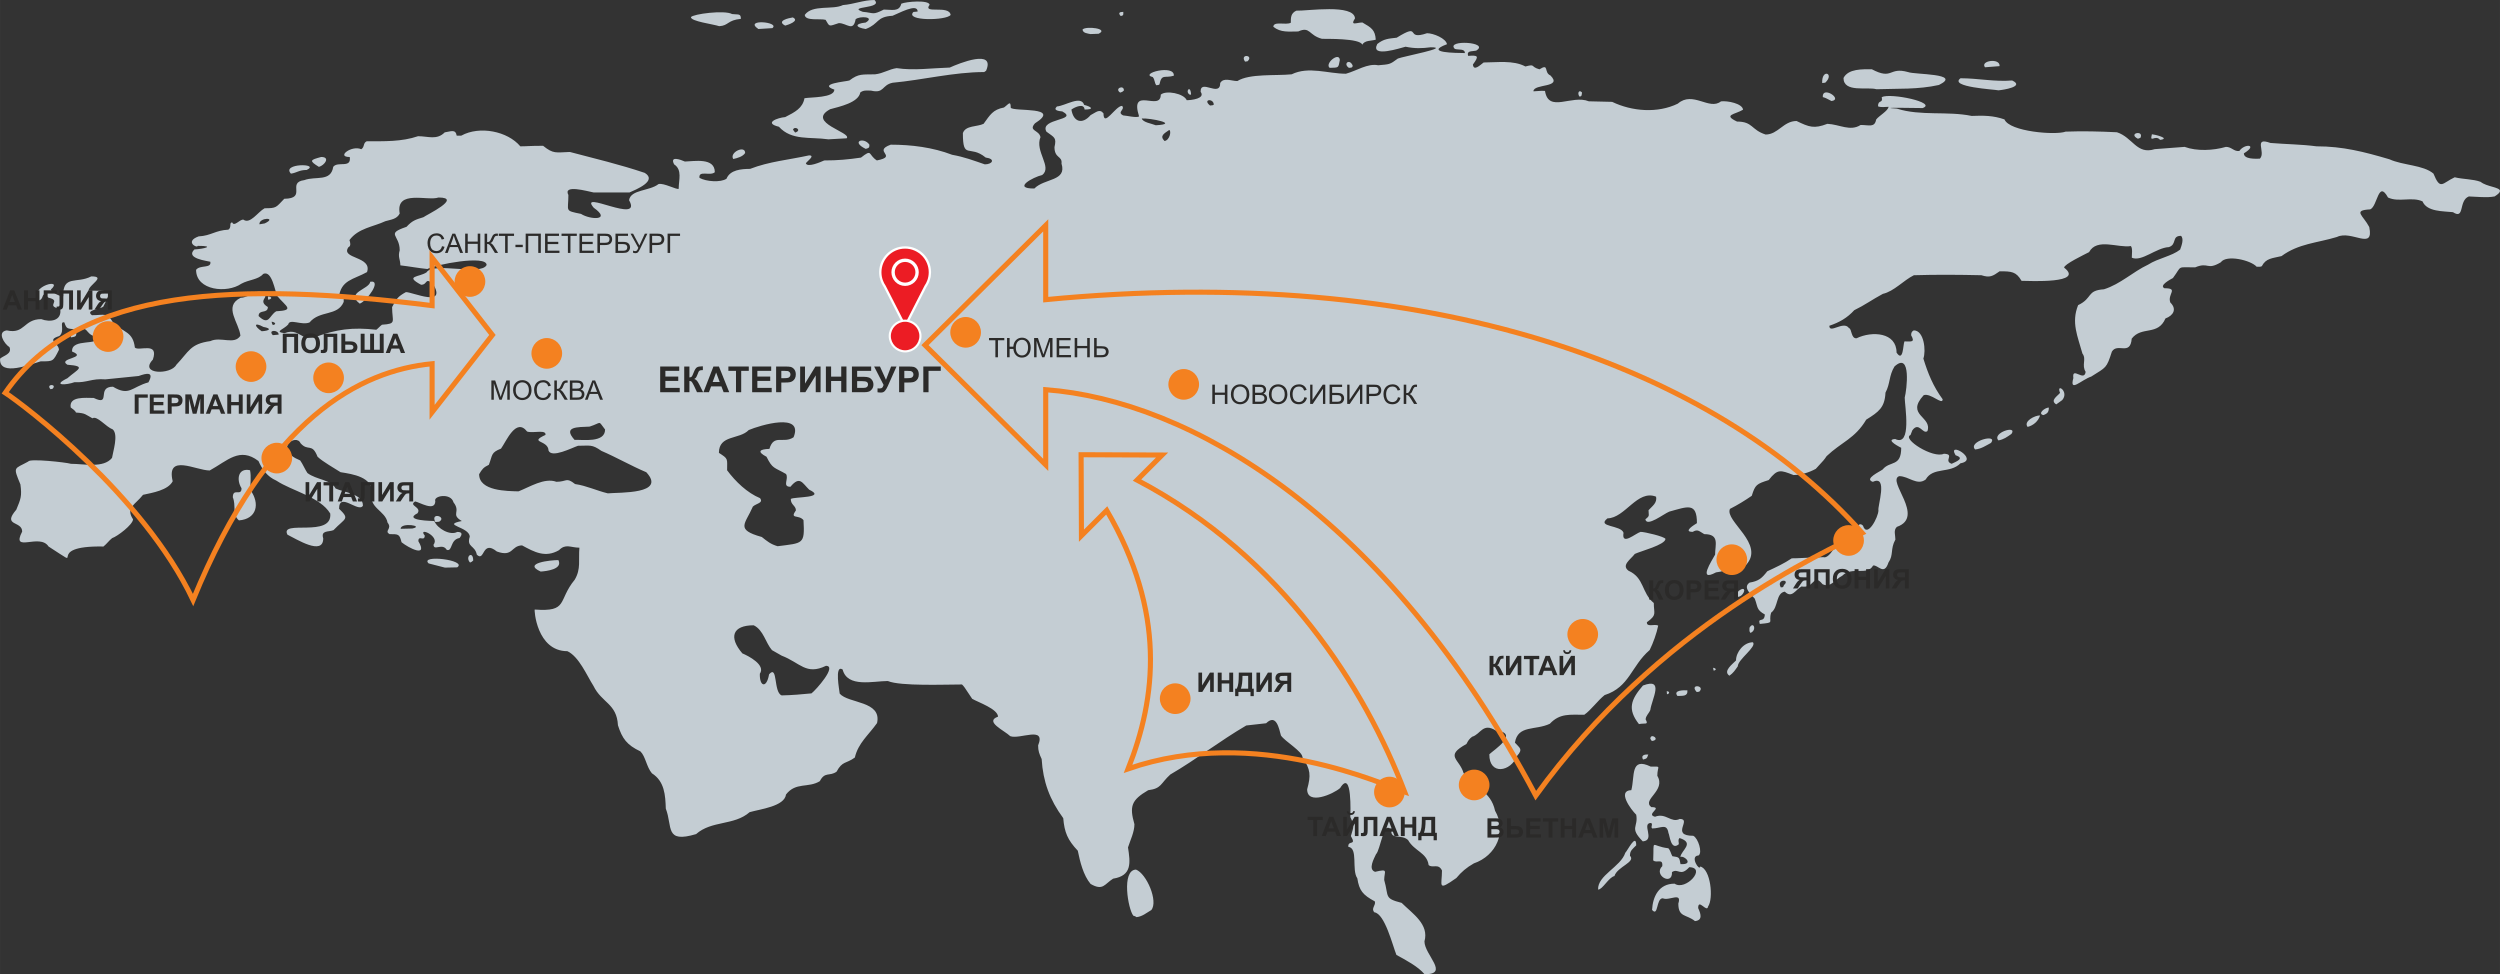 <?xml version="1.0" encoding="UTF-8"?> <!-- Creator: CorelDRAW 2020 (64-Bit) --> <svg xmlns="http://www.w3.org/2000/svg" xmlns:xlink="http://www.w3.org/1999/xlink" xmlns:xodm="http://www.corel.com/coreldraw/odm/2003" xml:space="preserve" width="98.204mm" height="38.269mm" style="shape-rendering:geometricPrecision; text-rendering:geometricPrecision; image-rendering:optimizeQuality; fill-rule:evenodd; clip-rule:evenodd" viewBox="0 0 34832.94 13574.18"><rect x="0" y="0" width="34832.94" height="13574.18" fill="#333333" stroke="none"/> <defs> <style type="text/css"> <![CDATA[ .str1 {stroke:#F48120;stroke-width:70.94;stroke-miterlimit:22.926} .str0 {stroke:#FEFEFE;stroke-width:30.04;stroke-miterlimit:10} .fil6 {fill:none;fill-rule:nonzero} .fil0 {fill:#C4CDD3} .fil2 {fill:#EC1C24} .fil4 {fill:#F48120} .fil3 {fill:white} .fil5 {fill:#2B2A29;fill-rule:nonzero} .fil1 {fill:white;fill-rule:nonzero} ]]> </style> </defs> <g id="Слой_x0020_1">  <path class="fil0" d="M1441.86 7614.18c45.58,-36.04 74.98,-80.73 120.03,-116.24 73.07,-23.66 291.53,-189.73 291.53,-262.55 -105.98,-163.27 28.02,-199.31 139.29,-340.97 128.76,-28.41 348.21,-63.17 413.3,-188.7 -93.71,-392.41 324.34,-150.29 515.77,-150.29 249.53,-137.13 417.94,-331.47 679.22,-131.98 53.7,120.24 123.4,217.96 249.28,273.26 217.82,143.9 611.11,227.01 751.15,458.49 33.91,344.49 -708.37,78.96 -596.5,294.69 121.63,58.81 498.64,299.93 498.64,52.03 -36.78,-115.74 73.21,-87.43 143.02,-115.24 163.8,-171.68 231.76,-149.65 77.71,-298.05 0,-244.1 274.54,64.34 332.46,-43.42 0,-165.54 -265.14,-183.56 -381.02,-238.86 -64.31,-125.53 -262.12,-118.01 -392.26,-215.23 -31.53,-45.69 -64.34,-124.25 -100.73,-175.58 -385.17,-157.52 -56.82,-382.4 4.11,-240.49 106.73,121.24 159.3,-10.89 237.26,188.45 73.07,70.55 233,158.16 320.72,215.73 176.78,28.13 441.96,67.18 441.96,287.41 -62.07,207.71 184.55,247.86 212.57,414.43 72.47,89.35 -53.28,113.5 28.55,161.03 124.75,0 137.77,-1.24 166.92,113.5 96.73,78.32 374.78,222.36 234.1,-14.76 0,-93.11 84.99,13.02 89.6,-77.86 -107.62,-129.36 217.86,6.63 121.88,125.39 0,96.48 122.27,-30.01 184.34,73.32 83.71,26.53 42.78,-142.87 178.06,-165.4 39.8,-48.17 42.03,-86.48 -32.81,-84.6 -97.22,54.55 -276.38,-45.93 -319.05,-152.02 -11.14,-1.77 -442.6,-2.77 -233.64,-108.5 62.71,-88.07 -132.37,-104.35 -33.41,-164.3 55.58,8.02 277.55,147.41 281.06,-2.87 -31.04,-77.96 217.86,-120.14 253.36,14.9 108.36,138.26 -45.54,165.79 116.02,260.78 -294.44,59.31 105.98,76.69 110.74,218.46 -48.06,149.15 73.07,116.87 98.22,250.13 113.11,109 68.56,-215.09 279.29,-44.05 228.99,82.47 194.94,-81.33 351.26,-85.2 173.41,94.21 324.34,176.68 514.63,66.68 93.75,-94.35 157.56,-36.14 284.43,-34.51 -15.64,171.78 24.65,293.55 -64.95,445.47 -241.13,293.05 -84.7,451.21 -557.34,416.28 -10.46,-4.65 24.44,580.25 455.47,580.25 162.31,78.07 268.05,334.98 362.5,483.49 115.38,237.61 325.37,244.5 341.26,548.83 59.16,184.55 123.51,274.4 312.56,363.5 72.57,70.09 84.35,215.23 160.54,305.57 177.81,112.37 187.32,306.71 193.7,491.9 97.12,254 -18.13,486.61 422.06,355.23 217.25,-192.57 528.82,-115.88 745.9,-305.57 148.65,-43.03 485.9,-80.2 506.9,-246.23 136.52,-176.71 310.22,-86.37 471.26,-185.72 70.44,-137.77 135.89,-62.18 233.61,-132.76 81.47,-151.78 129.39,-106.09 254.14,-196.43 46.82,-202.21 188.59,-309.97 309.58,-480.62 69.2,-310.97 -398.54,-269.79 -520.42,-409.82 -2.23,-37.92 -77.22,-410.03 40.54,-336.61 66.19,258.54 426.21,160.93 629.91,160.93 176.18,74.45 802.08,48.06 1033.21,48.06 27.52,26.39 27.52,26.39 142.27,199.84 87.82,50.79 355.37,140.5 360.13,248.5 -194.98,68.95 89.6,192.96 169.8,271.67 132.13,50.65 501.51,-149.19 388.65,129.11 0,78.6 16.39,117.62 49.3,189.84 19.26,315.68 111.13,565.22 300.82,823.86 16.88,199.2 60.8,303.06 202.57,453.45 31.04,150.53 76.08,341.51 178.45,462.99 175.04,100.98 193.31,1.14 313.84,-73.56 265.39,-41.78 239.99,-223 207.32,-435.32 32.67,-101.62 89.6,-215.73 89.6,-322.95 -70.94,-250.03 -44.55,-336.01 191.96,-474.27 187.42,-23.13 168.55,-91.58 307.95,-218.6 361.72,-210.44 697.84,-472.6 1058.46,-683.08 92.47,-10.89 184.3,-20.89 276.42,-31.04 143.16,-138.51 179.55,73.85 207.07,171.57 60.19,85.2 299.69,220.09 299.69,303.8 113.75,169.94 118.4,250.03 65.09,444.83 0,226.51 365.38,65.58 459.59,-17.49 171.43,-277.16 142.27,370.48 142.27,403.79 63.7,134.4 43.81,135.99 7.52,264.89 84.45,145.64 -43.81,48.06 -35.79,150.14 140.64,17.52 42.92,321.86 125.39,438.73 26.39,170.54 76.08,231.48 243.5,321.22 19.9,54.8 -57.82,96.58 -6.38,152.38 146.78,18.27 255.38,466.01 307.84,594.12 128.86,70.09 302.06,161.07 391.77,268.79 355.37,2.38 -1.24,-269.89 -1.24,-457.35 66.83,-238.89 -161.57,-382.79 -317.85,-536.95 -249.39,-64.45 -175.68,-84.21 -243.01,-319.09 0,-122.48 66.08,-159.15 -126.98,-113.47 -102.51,-35.04 -13.51,-186.32 12.88,-245.63 60.8,-52.07 111.38,-507.04 212.61,-326.36 -4.75,127.12 145.75,44.05 234,129.39 88.32,155.78 264.15,175.54 286.42,348.35 57.28,49.55 134.5,-30.01 186.18,75.73 0,210.44 -71.58,296.28 200.09,104.85 69.2,-83.46 140.53,-145.14 243.61,-203.7 313.2,-107.86 464.76,-440.96 295.57,-734.16 -60.69,-279.4 -282.66,-309.94 -438.94,-525.17 -56.18,-198.7 -270.53,-234.24 40.29,-404.18 25.15,-47.53 36.29,-68.42 79.06,-101.09 118.86,-33.41 147.52,-201.08 329.09,-87.08 343.6,34.51 -28.66,272.91 -88.96,331.08 -3.51,295.82 299.05,248.4 388.79,19.65 82.47,-92.72 35.54,-104 -32.42,-181.68 42.28,-249.78 285.18,-166.67 487.15,-263.29 140,-150.14 284.54,-124.11 479.48,-125.24 95.98,-67.32 183.81,-194.34 282.8,-273.9 350.12,-112.51 368.75,-403.68 628.28,-627.93 49.06,-98.22 97.08,-233.11 118.75,-339.98 -51.43,-28.77 -161.67,28.41 -157.56,-47.28 144.04,-105.13 96.23,-115.24 96.23,-267.66 -173.41,-142.91 -128.51,-350.12 -352.75,-450.11 -101.73,-77.32 26.53,-154.15 88.46,-234.24 79.74,-38.41 426.7,-126.98 426.7,-209.45 -16.88,-32.92 -289.68,-97.72 -345.87,-97.72 -72.08,19.76 -269.89,201.43 -238.36,12.88 -33.91,-110.63 -382.79,-76.83 -223.75,-200.97 247.26,-4.5 415.18,-406.03 677.34,-302.17 16.03,86.48 -47.18,125.99 -105.1,188.2 0,77.32 22.13,75.69 -43.91,126.38 17.49,114.11 257.62,-77.32 333.6,-106.62 255.24,-70.09 384.64,-133.26 384.64,160.93 -33.27,20.75 -201.47,121.38 -59.06,121.38 71.44,-41.82 87.82,-9.65 160.93,31.64 218.46,0 151.14,148.55 151.14,285.68 -46.18,86.83 -247.12,387.4 12.63,247.26 177.46,-20.25 237.26,-99.85 417.59,-102.22 274.04,-293.69 -300.82,-613.14 -223.11,-782.58 108.86,-55.3 203.81,-113.5 303.94,-182.32 48.03,-155.39 67.18,-165.54 235.84,-219.24 124.15,-158.66 162.81,-140.64 346.01,-69.81 108.36,-2.38 213.71,-34.05 310.33,-86.58 116.48,-125.78 116.48,-125.78 150.53,-176.68 207.07,-197.11 395.03,-243.4 551.95,-508.68 172.77,-107.23 258.75,-167.81 268.26,-376.12 68.32,-127.66 46.18,-234.88 125.78,-364.77 238.36,-217.36 169.9,331.47 142.27,433.59 0,112.48 103.61,691.2 -132.91,577.1 -151.14,8.62 83.11,120.88 84.21,122.51 0,270.53 -157.42,176.78 -258.75,302.17 -37.42,29.3 -265.14,131.03 -136.28,172.31 215.98,-104.1 61.93,348.24 77.82,396.27 0,93.25 -157.52,395.81 -215.45,213.99 -66.83,-69.95 -116.52,67.18 -10.04,102.22 -44.41,62.71 -108.86,100.98 -190.79,104.49 4.75,-79.7 -18.02,-141.14 -110.63,-56.43 -36.43,69.95 -152.66,316.82 -239.99,289.05 -286.31,7.87 -335.48,15.78 -440.96,15.78 -108.11,72.93 -222.26,125.35 -341.22,180.68 -76.72,97.83 -120.03,136.63 -246.41,157.52 -98.96,68.46 19.79,163.3 71.97,223.6 45.65,119.25 20.5,154.15 140.53,220.87 -7.02,124.75 -102.51,30.4 -70.98,131.63 223.85,-21.03 113.26,-14.76 159.3,-157.66 101.87,-73.96 63.31,-271.52 189.69,-292.56 99,98.36 145.92,-23.76 232.51,-72.08 182.07,33.16 161.53,-192.71 293.3,-31.78 116.87,56.57 179.69,-72.82 274.54,-117.37 135.78,-137.27 347.75,6.24 429.83,-142.27 64.95,-16.53 153.27,147.91 213.6,-40.68 75.59,-109.11 23.27,-188.06 97.22,-321.18 0,-65.09 -29.3,-128.9 20.4,-176.96 402.3,-139.89 -148.65,-644.17 33.41,-706.85 132.27,0 248.11,137.77 368.25,46.78 103.5,-179.44 338.24,-77.82 484.77,-225.73 273.9,-48.17 -194.34,-321.32 -67.96,-111.87 134.01,42.92 8.12,88.11 -55.05,118.65 -119.39,-42.42 52.03,-133.4 -107.76,-140.04 -150.5,72.22 -590.61,-210.09 -465.33,-260.88 8.76,-22.03 16.88,-43.45 25.15,-64.95 93.07,-128.9 146.38,61.54 210.59,10.25 70.34,-204.59 -310.19,-217.96 -52.07,-500.41 97.86,-35.01 264.18,146.78 264.18,56.96 -131.17,-178.95 -204.34,-357.25 -268.69,-567.34 38.56,-104.49 11.53,-392.55 -134.01,-392.55 -28.91,15.25 -36.39,35.04 -36.39,67.82 56.79,101.62 6.49,86.97 -93.11,85.84 -20.54,40.15 -14.51,299.83 -110.13,155.93 0,-283.55 -341.82,-303.94 -557.31,-199.48 -78.85,6.88 -64.34,-133.26 -105.38,-141.63 -75.44,-109 -273.9,85.7 -273.9,-32.77 140.53,-47.42 248.75,-109 347.11,-216.86 142.91,-68.81 248.25,-146.78 398.54,-227.61 155.93,-35.04 287.41,-187.81 432.2,-259.64 316.07,-9.51 624.02,-7.27 941.34,0 116.52,37.42 155.18,14.65 253.54,-54.8 165.68,0 229.99,3.48 304.94,132.76 120.14,2.13 883.42,40.05 593.73,-183.59 -2.98,-45.79 279.29,-180.79 347.61,-216.23 110.13,-203.31 405.81,-54.16 581.99,-84.7 27.03,25.89 13.51,124.15 13.51,162.56 137.66,60.44 338.35,-138.9 516.41,-147.91 116.52,-37.28 35.04,-156.92 169.05,-156.92 44.69,42.81 6.03,140.64 -12.38,191.96 -116.87,91.97 -307.81,120.35 -445.33,208.95 -213.1,99.99 -384.18,270.92 -615.9,343.74 -245.88,16.49 -152.77,122.62 -360.13,220.98 -97.22,242.62 -7.63,429.58 60.3,674.71 59.84,76.69 -15.25,159.79 44.55,254.64 -18.13,146.88 -195.44,-85.23 -171.04,86.44 -57.96,209.34 106.09,27.67 249.5,-20.89 210.09,-134.01 210.73,-109.6 287.45,-347.85 79.7,-128.12 256.38,65.44 276.28,-180.68 140.14,-180.19 363.75,-34.05 470.12,-281.17 108.86,-39.66 163.27,-129.39 67.93,-221.47 -45.65,-119.14 121.77,-199.2 -81.94,-199.2 -79.74,-38.41 83.71,-123.15 118.22,-142.41 132.41,-177.81 44.44,-148.41 309.19,-148.41 192.46,-80.34 159.69,46.78 357.64,-70.69 76.19,-110.13 417.94,-30.4 499.77,62.18 53.42,0.5 53.42,0.5 71.58,-8.02 58.67,-113.47 149.4,-109.46 274.54,-140.5 237.72,-175.58 494.13,-181.82 772.29,-266.52 203.7,-100.98 519.78,197.07 450.36,-138.3 -85.73,-165.4 -236.12,-232.61 13.27,-246.23 103.61,-43.56 109.96,-416.06 247.76,-165.43 148.02,71.19 332.46,-14.76 481.12,54.06 61.54,148.16 295.04,135.14 423.94,150.39 167.92,110.13 74.95,-161.53 221.23,-219.2 112.51,2.98 250.52,21.49 359.88,-0.39 50.97,-32.31 72.43,-55.51 74.2,-73.42l0 -4.93c-5.78,-51.86 -188.7,-57.07 -269.04,-124.36 -103.61,-40.15 -246.52,-35.04 -361.87,-63.95 -176.82,82.47 -198.45,186.96 -296.07,-51.43 -143.02,-121.34 -423.3,-112.87 -612.99,-199.2 -354.13,-104.46 -649.81,-180.68 -1016.22,-180.68 -213.21,-28.27 -428.05,-28.77 -642.4,-46.93 -247.01,-89.7 -57.18,132.16 -147.41,219.1 -67.93,1.63 -222.47,8.51 -222.47,-73.96 202.46,-124.25 11.14,-142.77 -63.95,-32.63 -77.22,7.87 -105.84,-57.82 -186.08,-57.82 -175.04,50.93 -403.9,62.82 -575.47,0 -138.76,10.89 -277.55,21.53 -416.31,31.64 -251.77,80.84 -306.07,-163.66 -526.8,-235.34 -239.49,-11.39 -474.98,-18.16 -715.5,-8.65 -136.24,52.18 -781.44,1.24 -851.64,-170.43 -156.39,-54.8 -292.17,-55.16 -457.35,-48.52 -336.72,-69.95 -711.25,3.97 -1040.83,-101.62 -325.58,-20.89 307.95,-7.87 357.5,-7.87 211.47,-75.09 -445.82,-215.09 -569.47,-152.56 20.54,96.62 -51.93,27.81 -51.93,128.26 40.93,18.02 101.62,7.41 146.67,6.77 -4.15,55.3 -136.77,127.62 -172.7,177.92 -20.89,115.14 -97.22,75.09 -215.98,75.09 -145.78,93.61 -292.17,-8.02 -463.59,-15.89 -186.71,71.83 -253.5,45.19 -429.08,-39.41 -183.31,0 -258.15,188.56 -430.93,188.56 -204.84,-65.55 -175.19,-180.68 -398.83,-180.68 -200.69,-95.49 -29.76,-97.22 83.85,-164.94 -5.89,-86.33 -220.23,-128.26 -307.45,-116.34 -163.27,130.49 -390.88,-151.28 -601.25,31.64 -283.3,138.26 -640.41,107.23 -914.95,-24.9 -108.36,-2.87 -216.72,-5.5 -324.94,-7.77 -238.25,-97.22 -561.49,168.2 -610.65,-144.65 -66.08,-4.61 -82.57,3.41 -161.03,5.64 0,-110.74 414.04,-44.05 237.22,-220.87 -97.83,-42.39 -12.88,-174.41 -153.41,-85.7 -132.87,-36.78 -48.66,-78.46 -195.55,-39.55 -170.82,-90.84 -394.04,-55.79 -581.99,-55.79 -49.06,35.4 -138.01,127.51 -149.79,28.66 90.84,-121.27 70.34,-130.88 -66.68,-120.78 -22.28,-77.43 51.29,-58.81 112.37,-72.93 202.07,-121.88 -435.08,-157.06 -296.81,-23.66 52.67,16.39 139.26,-7.38 139.26,57.57 -118.86,-2.13 -579.58,-1.14 -249.39,-123.15 -12.13,-80.06 -188.31,-153.51 -278.01,-153.51 -320.86,109.5 -62.71,-160.29 -422.59,62.57 -116.09,13.12 -181.04,15.89 -270.53,87.72 -104.35,200.94 334.73,51.29 394.04,37.78 125.14,26.53 226.51,24.26 349.98,7.87 293.94,0 -389.89,128.9 -457.21,157.06 -114,85.7 -117.62,79.56 -274.54,93.57 -145.89,-29.9 -300.93,77.36 -448.98,118.01 -250.74,0 -518.15,-107.72 -756.4,8.02 -218.5,22.52 -587.35,-12.88 -756.4,93.85 -87.36,0 -189.73,-54.94 -238.89,26.89 0,206.72 -278.65,-64.2 -272.91,123.15 69.7,94.85 -131.13,116.84 -193.7,116.84 -40.29,-94.21 -288.69,-142.13 -361.76,-77.32 0,242.9 -439.58,-129.89 -302.06,303.84 -37.53,22.63 -172.17,-12.02 -222.47,-14.65 -92.47,-46.93 32.77,-78.46 -14.01,-132.76 -90.87,-2.87 -259.53,309.94 -259.53,104.49 -54.94,-71.08 -106.98,-11.78 -179.69,24.26 -116.98,135.53 -239.99,95.49 -267.41,-77.47 49.69,-36.53 179.19,-92.47 183.2,-0.35 139.15,0 100.1,-36.68 -5.89,-65.09 -43.91,-138.87 -264.04,14.15 -379.28,22.17 -59.91,57.57 31.53,64.2 75.48,69.45 235.34,128.01 -323.84,94.21 -221.87,281.53 112.37,83.21 143.41,81.33 112.37,215.87 0,159.79 112.48,119.75 97.86,229.24 77.82,247.86 -235.52,202.18 -378.29,347.22 -313.95,2.38 -17.03,-159.3 109.35,-188.06 144.65,-111.13 -106.34,-328.74 -23.87,-527.94 -19.9,-102.22 -172.07,-82.96 -77.36,-191.82 381.16,-241.13 -291.42,-159.4 -337.07,-217.61 0,-110.6 -32.42,-46.68 -94.35,-3.37 -156.32,29.4 -193.7,103.86 -283.8,226.97 -87.36,44.05 -251.27,19.9 -288.69,129.39 0,381.66 90.84,154.65 317.85,340.97 140,18.16 94.31,94.85 -12.41,94.85 -159.05,-54.16 -285.04,-103.22 -454.73,-133.26 -270.03,-103.86 -569.08,-141.03 -856,-141.03 -261.66,93.75 111.73,159.19 -193.21,219.74 -126.38,-81.33 -59.06,-167.28 -221.37,-39.66 -180.79,26.53 -322.32,39.66 -512.15,39.66 -43.91,19.15 -235.24,104.88 -255.88,39.44 13.51,-24.94 137.02,-110.24 44.66,-110.24 -282.91,62.78 -553.44,84.31 -821.49,188.17 -124.5,1.14 -278.79,12.91 -328.95,137.27 -80.84,55.19 -284.54,40.44 -376.41,-11.88 -16.49,-111.38 152.8,-20.4 213.6,-79.06 0,-208 -286.92,-151.42 -416.91,-148.55 -62.46,-27.03 -213.6,-83.57 -150.29,39.05 116.98,77.82 63.81,215.09 63.81,340.97 -28.02,15.75 -208.95,-85.34 -281.03,-66.08 -125.14,99.35 -387.55,74.45 -410.46,224.63 196.36,347.36 -719.47,-158.05 -491.76,105.74 252.4,178.41 -47.28,169.4 -177.81,85.2 -234.99,-48.06 -175.79,-31.53 -175.79,-263.15 -78.46,-151.28 258.26,-53.56 353,-35.04 166.43,0 332.07,0 497.75,0 87.08,-39.51 395.03,-160.89 213.49,-273.15 -343,-115.85 -695.99,-199.94 -1043.25,-291.42 -199.06,6.77 -229.99,29.4 -373.36,-85.98 -189.2,0 -221.37,7.52 -317.21,7.52 -177.56,-211.83 -568.62,-289.19 -822.76,-149.01 -21.64,0.35 -42.64,0.35 -63.67,0.35 -16.39,-95.34 -80.2,-58.67 -166.92,-46.04 -110.63,111.73 -231.26,53.56 -371.66,53.56 -228.99,78.46 -471.86,70.44 -715.5,70.44 -53.77,26.14 -25.89,79.06 -76.05,111.23 -129.54,-61.43 -357.15,108.36 -159.93,108.36 24.01,163.8 -167.42,53.7 -230.48,136.67 -33.55,213.57 -242.51,125 -403.54,185.3 -249.28,33.41 46.78,255.28 -278.69,259.89 -117.62,121.77 -105.84,132.02 -273.9,132.02 -95.34,51.93 -201.33,228.11 -296.81,158.05 -53.31,-2.27 -126.98,105.1 -154.54,39.02 -48.03,0 -3.48,67.71 -53.17,101.13 -183.31,9.01 -241.37,85.09 -414.68,93.61 -201.97,73.56 -18.13,170.54 -13.37,132.13 252.37,0 87.19,42.92 -45.69,49.8 -132.27,127.51 186.18,160.29 221.87,171.57 19.9,97.72 -146.28,39.51 -198.45,112.97 0,289.19 432.56,330.37 629.91,193.6 104.85,-58.21 238.86,-56.33 305.04,-137.02 124.15,-56.57 165.04,248.36 195.97,308.2 124.25,147.87 249,198.81 -14.01,212.22 -98.86,57.67 -99.49,207.82 -245.77,66.68 0,-98.22 128.9,-27.13 128.9,-125.99 -136.52,-81.08 -3.16,-136.03 -42.17,-158.05 -80.98,-140.53 -206.86,29.4 -336.72,29.4 -247.65,119.11 -19.3,351.26 -3.51,528.54 -85.48,133.65 -273.4,6.63 -419.19,75.09 -283.19,39.05 -295.57,143.9 -474.13,330.33 -73.21,141.03 -525.81,137.77 -326.71,-72.32 88.36,-256.38 -193.21,-112.37 -250.52,-167.67 -26.39,-226.48 -158.16,-207.22 -300.93,-345.12 -87.82,-150.75 -121.13,-106.09 -296.81,-106.09 -98.36,-71.08 109.99,-82.33 156.92,-118.01 130,-250.74 97.22,-218.96 -204.34,-224.6 0,-78.46 253.4,-198.21 38.06,-198.21 -203.74,106.09 -397.05,-26.53 -391.66,276.52 -41.57,8.02 -162.17,-53.56 -172.07,-92.58 184.3,-164.19 -294.69,-55.83 -186.82,152.41 112.87,0 34.05,-155.18 154.54,-38.95 195.58,43.56 -60.19,113.5 163.41,155.43 25.64,168.66 -142.91,189.55 -265.14,142.77 -247.76,0 -228.39,214.1 -479.52,156.92 -141.77,18.76 -36.89,186.93 37.42,233.85 38.02,95.88 -81.97,115.77 -131.13,159.79 -17.13,261.91 443.69,71.08 564.97,37.67 179.69,0 172.07,2.38 255.14,-159.79 0,-97.58 -183.2,-134.75 5.25,-192.96 85.48,-68.32 -7.63,-209.59 70.2,-189.8 30.54,91.58 39.3,84.7 141.28,95.59 215.98,-52.57 132.76,59.2 290.93,101.98 87.72,138.51 -340.73,12.52 -324.44,208.46 228.46,90.24 -210.09,90.87 -66.08,183.45 278.65,20.54 138.76,65.58 0.64,188.2 -222.01,108.86 -11.78,95.84 98.96,55.19 176.18,9.61 235.88,-54.69 430.71,-39.55 154.54,-15.64 309.19,-31.53 463.84,-46.82 105.88,-38.27 221.12,-66.05 135.28,88.75 -232.51,63.17 -265.78,199.2 -493.78,60.44 -236.37,0 -18.02,277.27 -268.01,156.88 -110.13,0 -348.39,-27.77 -320.86,132.66 25.79,20.89 61.08,40.05 73.21,70.69 138.16,9.01 127.62,25.89 229.49,80.09 65.58,-41.78 186.18,119.11 284.54,155.78 78.46,75.69 3.51,301.07 -11.74,395.92 -117.12,146.78 -391.55,82.47 -571.85,82.47 -69.84,-20.93 -577.88,-76.23 -594.27,-32.17 -197.32,109.5 -216.58,62.57 -110.1,319.44 22.28,163.3 4.75,202.21 -57.43,352 -201.97,234.88 81.94,151.78 81.94,304.69 -159.79,308.94 245.38,16.39 367.15,207.96 569.97,366.65 -110.06,-15.78 766.4,0.39zm22174.49 5219.7c-121.24,-97.76 -231.87,-49.2 -231.87,-244.03 54.45,-169.3 -130.1,-32.03 -216.58,-73.81 -94.85,0 -59.94,265.39 -149.29,162.06 9.9,-181.82 91.23,-365.77 313.7,-365.77 153.55,105.98 451.99,-224.24 204.34,-229.49 -126.49,139.5 -151.14,8.02 -240.63,68.46 9.4,198.7 -265.28,42.28 -135.14,-83.11 11.03,-115.74 -78.46,-34.41 -126.49,-80.69 14.61,-316.85 -42.81,-198.7 210.73,-168.31 27.52,26.53 36.29,76.33 56.15,110.74 101.87,14.01 95.63,15.89 113.65,109.99 192.57,12.02 55.05,-123.12 -1.77,-99.85 10.04,-92.47 206.12,-193.7 -12.24,-263.79 -25.29,32.17 -8.76,47.57 -9.4,86.58 -113.61,96.48 -127.12,-129.5 -144.65,-157.03 -22.77,-141.28 -105.88,-62.57 -227.26,-62.57 -24.37,-26.78 14.15,-50.44 -13.23,-76.93 -145.78,0 66.05,242.12 -117.26,256.87 -192.46,-195.83 -59.06,-192.07 -91.34,-371.51 -74.84,-72.32 -269.79,-336.97 -68.32,-342.22 51.4,-194.2 -17.66,-467 269.75,-328.49 160.43,0 92.47,-14.26 92.47,128.65 125.88,209.45 -220.09,329.69 -84.21,435.96 175.68,0 -86.09,100.95 52.07,134.25 152.77,-60.33 224.1,92.72 344.24,30.54 178.56,0 -137.02,234.85 189.06,234.85 69.2,34.05 131.13,237.37 73.07,274.43 -129.25,4.01 15.39,227.61 23.66,153.51 145.78,34.05 187.21,447.24 109.35,557.34 -15.11,95.59 -138.12,-121.38 -138.12,22.13 34.51,75.73 68.95,169.94 -44.44,181.22l0 0zm-7781.1 -54.84c-17.52,-12.38 -17.52,-12.38 -44.41,-20.25 -72.82,-88.6 -169.19,-635.3 36.89,-642.54 146.81,55.3 313.84,442.06 213.6,563.97 -70.2,40.26 -123.51,89.81 -206.08,98.82l0 0zm6431.46 -383.89c-10.89,-198.81 315.19,-315.68 378.89,-513.15 31.04,-28.8 152.17,-280.82 152.17,-103.86 -51.93,54.55 -87.22,71.08 -87.22,145.53 87.22,86.94 -177.46,151.88 -215.98,282.77 -80.2,17.17 -165.54,188.7 -227.86,188.7l0 0zm625.9 -1812.02c-33.31,-60.3 21.64,-73.42 73.21,-70.55 -19.3,54.3 -16.92,56.54 -73.21,70.55l0 0zm122.48 -258.61c-6.99,-10.04 -14.12,-20.29 -21.14,-30.93 3.65,-91.58 151.67,16.88 21.14,30.93l0 0zm-179.16 -235.38c-163.3,-207.22 -113.65,-340.97 55.69,-537.58 303.8,-114.6 123.47,186.82 102.33,342.25 -19.76,47.92 -62.07,78.32 -64.95,129.25 45.19,83.71 -9.51,47.92 -93.07,66.08l0 0zm536.8 -391.8c-67.32,-83.71 94.21,-81.33 138.16,-78.46 7.63,87.97 -66.22,74.45 -138.16,78.46l0 0zm-12481.52 -7.98c-116.98,-42.92 -50.93,-434.22 -175.54,-294.19 -35.19,203.31 -134.64,171.78 -128.76,-7.38 84.81,-123.01 -156.92,-247.4 -243.64,-283.94 -193.84,-225.87 -137.41,-391.41 158.16,-391.41 137.02,66.08 164.3,243.4 254.64,346.26 44.41,25.4 89.46,50.79 134.64,76.69 259.29,99.49 338.85,276.17 617.64,141.77 159.15,0 -138.76,335.48 -202.07,384.03 -141.67,14.01 -271.56,25.25 -415.07,28.16l0 0zm12335.1 -15.78c-1.1,-14.15 -2.23,-28.16 -3.48,-42.42 44.51,0 43.42,35.68 3.48,42.42l0 0zm414.57 -31.14c-110.63,-120.14 126.49,-92.97 35.04,-5 -11.78,1.6 -23.3,3.37 -35.04,5l0 0zm455.61 -227.5c-95.63,-62.18 45.05,-162.67 91.69,-212.32 0,-116.87 107.76,-253.54 236.02,-253.54 56.79,62.71 -209.59,238.25 -211.47,335.48 -37.28,53.56 -62.46,92.61 -116.24,130.39l0 0zm-219.74 -70.59c-2.27,-12.88 -5.14,-26 -8.16,-39.66 41.43,4.01 53.81,31.78 8.16,39.66l0 0zm512.15 -525.77c-19.15,-21.28 -12.77,-43.42 -12.77,-71.58 56.18,-99.49 107.76,36.04 12.77,71.58l0 0zm-170.79 -501.9c-25.18,-27.67 -9.9,-52.42 4.61,-81.33 124.64,-94.85 87.22,67.18 -4.61,81.33l0 0zm593.59 -133.26c-66.68,-119.14 139.4,-115.74 45.19,-31.67 -13.02,32.28 -8.9,31.67 -45.19,31.67l0 0zm-17278.49 -219.6c-260.42,-118.01 144.65,-160.82 247.12,-159.79 64.45,129.25 -171.57,154.76 -247.12,159.79l0 0zm3301.3 -353c-100.24,-29.79 -143.41,-68.35 -220.23,-128.65 -374.14,-104.49 -230.09,-178.95 -124.64,-423.55 46.18,-44.69 151.56,-48.45 100.13,-117.51 -178.56,-73.81 -342.5,-231.48 -458.98,-388.4 0,-164.94 20.4,-157.06 -114.25,-242.76 0,-254.64 285.78,-182.46 415.67,-317.95 156.92,-66.58 768.81,-251.27 624.66,100.59 -141.53,95.34 -273.79,-50.93 -336.61,161.92 -143.41,4.65 -172.07,40.68 -40.29,109.74 84.35,171.57 106.37,144.54 270.92,239.74 45.65,63.95 -58.45,178.56 62.18,178.56 131.77,-158.66 165.04,-52.53 261.02,40.05 249.39,119.14 -207.71,96.62 -256.27,129.39 0,84.1 68.95,90.84 71.97,158.02 -91.37,129.89 38.52,55.33 105.24,137.27 19.37,339.87 -4.01,317.35 -360.52,363.53l0 0zm-5252.62 -242.76c0,-94.24 340.12,-40.05 162.17,-3.9 -53.77,1.14 -107.58,2.27 -162.17,3.9l0 0zm2886.27 -494.03c-155.15,-37.28 -298.2,-107.23 -455.47,-129.39 -127.62,-100.98 -113.61,-31.53 -260.03,-31.53 -167.42,-61.04 -372.12,72.22 -528.54,133.26 -156.28,-4.5 -548.58,-2.87 -548.58,-239 42.81,-73.17 60.33,-94.21 135.89,-131.38 54.3,-142.87 26.78,-168.31 169.19,-225.34 74.31,-103.36 209.59,-437.59 363.5,-237.76 83.71,27.77 269.29,-33.27 255.88,46.93 -243.61,112.87 39.05,67.18 42.67,217.96 43.95,109.5 326.22,-38.91 410.96,-66.68 170.4,0 190.94,-23.16 324.94,70.69 213.74,91.97 411.56,207.11 626.29,298.05 286.42,308.84 -375.13,278.79 -536.7,294.19l0 0zm19051.25 -611.5c-106.13,-111.73 324.2,-228.75 222.22,-91.48 -74.7,39.05 -136.77,84.1 -222.22,91.48l0 0zm325.47 -126.03c-98.5,-103.86 271.03,-220.73 181.54,-90.84 -65.05,45.05 -104.35,75.73 -181.54,90.84l0 0zm-19839.96 -7.73c-167.42,-186.96 39.94,-176.32 210.37,-184.69 179.8,-58.21 111.23,-90.87 215.34,40.65 0,188.59 -309.09,140.04 -425.71,144.04l0 0zm20246.23 -180.33c-62.68,-77.22 102.51,-162.52 173.8,-160.15 -23.37,78.42 -91.97,139.4 -173.8,160.15l0 0zm219.63 -164.79c-85.48,-18.13 20.4,-105.1 76.05,-105.1 0,60.55 -16,83.71 -76.05,105.1l0 0zm179.05 -149.15c-88.36,-55.19 13.02,-111.73 53.31,-160.29 -59.7,-145.14 132.76,-19.26 30.26,100.49 -27.38,19.76 -55.55,39.66 -83.57,59.8l0 0zm-24385.16 -924.85c-118.15,-61.58 -173.2,-119 -300.32,-67.07 -153.9,-20.89 -4.75,-54.8 51.68,-122.62 18.13,-85.2 185.44,17.52 296.67,-27.17 144.65,-173.8 391.16,-82.82 476.01,-286.17 3.51,-123.61 -22.28,-66.19 -69.06,-54.16 27.52,-255.28 206.19,-255.77 394.04,-361.51 77.32,-224.1 -376.41,-181.32 -258.79,-347.11 38.56,-15.25 25.15,-67.82 13.76,-98.36 122.02,-166.53 330.97,-184.05 500.77,-263.65 81.33,-23.27 159.3,-28.13 199.59,-106.59 -61.43,-338.99 391.66,-169.69 539.82,-223.25 340.62,0 -167.42,242.37 -209.59,274.54 -114.75,34.9 -155.68,48.56 -235.38,133.76 -297.91,101.62 -94.85,105.63 -94.85,326.36 -27.52,94.85 7.13,121.38 9.4,210.59 124.11,14.26 249.5,38.41 376.51,50.93 99.95,-59.84 828.86,-201.61 824.86,-55.33 -80.34,155.18 -740.65,-49.16 -837.24,102.12 -102.51,68.95 -312.1,45.79 -75.48,172.81 95.34,0 48.7,-110.13 166.82,-11.88 196.08,334.73 -282.8,114.11 -378.29,114.11 -115.24,62.71 -132.13,94.24 -192.57,208.85 0,207.96 68.56,231.48 -141.03,245.63 -28.13,19.76 -49.8,48.56 -78.96,70.09 -325.08,-36.68 -558.58,-10.14 -872.28,110.6 -35.15,1.24 -70.34,2.87 -106.09,4.5l0 0zm-463.63 -39.55c-74.95,-79.06 81.33,-77.32 81.33,-7.73 -26.78,2.13 -53.81,5 -81.33,7.73l0 0zm-154.54 -54.66c-104.21,-67.22 -115.99,-135.53 24.05,-59.94 114.75,19.9 93.57,52.67 -24.05,59.94l0 0zm154.54 -86.33c-12.88,-23.16 -12.88,-23.16 -16.53,-46.93 46.93,6.24 75.23,36.64 16.53,46.93l0 0zm1211.41 -298.2c-203.85,-156.92 132.23,-198.85 146.38,-305.43 170.19,-27.17 -51.04,270.53 -146.38,305.43l0 0zm-1398.09 -1105.53c-8.26,-100.1 258.12,-98.86 73.81,-12.52 -24.65,3.9 -49.41,7.87 -73.81,12.52l0 0zm6602 -909.7c-58.7,-92.61 167.81,-198.21 165.68,-83.6 -34.19,51.33 -107.37,70.09 -165.68,83.6l0 0zm1845.93 -141.14c-214.98,-103.5 -24.16,-171.18 51.4,-58.21 0.53,46.32 -10.5,45.69 -51.4,58.21l0 0zm4162.84 -110.13c-71.47,-72.18 -5.78,-103.36 65.55,-153.51 33.41,10.61 7.52,143.9 -65.55,153.51l0 0zm13871.95 -15.25c-68.56,-80.73 -148.76,55.79 -114.25,-78.46 27.03,0 269.29,57.57 114.25,78.46l0 0zm-18555.48 -7.87c-258.01,-36.82 -510.52,20.75 -688.93,-175.08 -219.63,-53.56 -15.78,-126.49 87.33,-134.89 135.64,-69.45 243.5,-123.76 268.54,-262.66 88.32,-16.39 416.42,-3.97 416.42,-119.75 -237.86,-82.33 166.18,-112.48 209.45,-127.62 131.66,-99.85 182.07,-80.69 357.75,-85.7 117.62,-13.51 193.1,-71.22 300.82,-86.37 234.24,37.07 501.01,-1.24 740.01,-7.87 125.88,-57.18 641.55,-266.66 505.91,44.55 -8.26,5.64 -17.13,11.78 -25.89,18.02 -420.82,0 -862.77,111.13 -1276.71,149.05 -153.02,32.14 -114.85,154.76 -300.93,109.46 -61.08,0 -100.1,-9.51 -148.8,25.54 -24.65,142.91 -291.67,198.21 -420.32,233.75 -342.46,185.69 312.6,325.22 229.63,405.28 -84.45,4.65 -169.3,9.15 -254.28,14.29l0 0zm18246.4 -8.02c-148.26,-76.08 88.99,-127.02 34.94,-12.91 -11.53,4.01 -23.41,8.41 -34.94,12.91l0 0zm-18709.49 -86.33c-9.9,-13.16 -19.9,-26.53 -29.76,-40.05 21.74,-59.94 132.37,8.37 29.76,40.05l0 0zm5025.01 -101.62c-53.95,-23.27 -180.44,-39.55 -195.09,-94.46 115.24,-8.26 536.8,76.33 195.09,94.46l0 0zm756.15 -275.03c-110.49,-89.21 51.68,-103.36 51.68,-12.27 -10.5,8.26 -10.5,8.26 -51.68,12.27l0 0zm8659.27 -62.57c-82.57,-43.56 -82.57,-43.56 -121.73,-54.94 -11.78,-165.4 288.05,32.17 121.73,54.94l0 0zm-3512.63 -62.82c-33.8,-47.42 -4.15,-102.61 36.14,-55.94 -5.64,33.41 0.64,55.94 -36.14,55.94l0 0zm-5423.41 -23.13c-81.47,-36.68 3.62,-154.19 12.24,-7.91 -4.11,2.27 -8.26,5.14 -12.24,7.91l0 0zm-975.39 -31.53c-87.22,-57.07 56.79,-115.28 51.54,-28.8 -22.77,20.29 -22.77,20.29 -51.54,28.8l0 0zm12237.38 -31.67c-49.8,-12.38 -696.1,-45.19 -528.68,-168.31 246.48,0 473.6,51.43 719.47,31.04 182.07,84.7 -125.1,131.63 -190.79,137.27l0 0zm-1699.55 -15.25c-126.98,-37.31 -459.48,52.53 -459.48,-157.06 67.96,-130.99 264.04,-121.38 394.53,-121.38 295.47,155.43 232.26,-36.64 504.03,39.05 88.36,37.28 764.06,16.88 430.96,180.05 -292.17,64.95 -573.73,48.7 -870.04,59.34l0 0zm-10033.84 -55.33c-28.02,-31.04 -17.49,-75.05 -50.15,-114.11 -195.72,-47.92 307.31,-182.42 293.66,-19.15 -124,39.44 -168.91,-32.63 -200.05,120.88 -10.53,8.37 -10.53,8.37 -43.45,12.38l0 0zm9277.44 -31.04c-9.9,-206.68 177.92,-134.86 43.17,-5.11 -13.9,1.63 -28.52,3.37 -43.17,5.11l0 0zm-6862.39 -211.72c-74.35,-58.17 132.76,-229.21 141.63,-109.71 -21.03,118.72 -16.28,104.1 -141.63,109.71l0 0zm268.01 0c-85.84,-56.54 8.26,-134.5 52.18,-32.77 -0.64,34.9 -21.64,29.3 -52.18,32.77l0 0zm8862.87 -7.87c-73.56,-92.22 213.21,-135 203.35,-15.89 -67.46,5 -135.39,10.14 -203.35,15.89l0 0zm-10310.01 -78.71c-78.46,-113.47 127.51,-94.21 35.19,-5 -11.78,1.77 -23.41,3.37 -35.19,5l0 0zm1634.46 -235.49c-34.41,-92.36 -506.26,-80.09 -562.45,-82.33 -188.59,-49.06 -162.31,-178.45 -331.47,-102.26 -129.29,0 -242.9,18.16 -346.61,-65.44 3.62,-83.46 175.19,-18.52 243.75,-56.43 0,-71.68 -1.24,-130.99 76.58,-168.16 145.64,6.63 803.22,-98.22 817.83,107.12 -71.29,111.38 21.03,57.67 103.01,57.67 126.98,72.82 177.31,104.35 186.18,239.39 -60.19,19.15 -156.28,6.24 -186.82,70.44l0 0zm-3789.44 -148.41c-41.04,-9.01 -104.85,-12.88 -109.5,-63.21 43.91,-52.03 375.91,-14.01 224.1,58.84 -37.92,0.99 -75.94,2.87 -114.6,4.36l0 0zm-4626.07 -70.59c-213.1,-143.9 306.07,-101.09 195.44,-12.24 -64.95,3.87 -129.86,7.87 -195.44,12.24l0 0zm1495.95 0c-143.65,-20.75 -161.67,-73.81 0,-90.2 136.74,-82.47 -86.87,-93.36 -140.67,-45.79 -33.41,181.29 -122.37,53.67 -233.61,53.67 -142.77,45.19 -125.39,56.93 -184.94,-45.69 -74.35,-20.5 -284.68,20.79 -290.32,-68.42 106.37,-148.55 389.78,-66.08 532.09,-137.27 148.12,-10.64 285.64,-70.44 439.08,-70.44 129.36,124.75 -392.8,83.32 -162.31,164.65 156.28,13.16 132.37,50.3 292.81,-31.53 108.36,0 214.84,36.78 243.64,-81.83 62.53,-28.77 385.13,-56.43 394.53,15.25 -104.88,134.89 273.26,-2.13 292.66,141.17 -55.05,80.2 -643.92,87.97 -518.64,-41.18 19.37,-1.88 39.16,-3.51 59.06,-5.75 0,-124.75 -275.03,31.64 -349.38,58.81 -231.87,13.51 -183.45,112.87 -374,184.55l0 0zm-2041.02 -39.41c-85.98,-28.77 -394.68,-66.68 -394.68,-125.39 24.05,-43.91 469.62,-102.22 573.87,-43.52 79.56,10.89 124.75,-13.02 121.73,67.18 -188.45,17.52 -169.8,94.99 -300.93,101.73l0 0zm918.71 -7.87c-126.63,-66.19 47.28,-105.1 106.37,-114.11 101.98,49.02 -73.6,105.45 -106.37,114.11l0 0zm4675.73 -133.26c-41.64,-43.56 -16.49,-58.31 35.19,-58.31 0,38.02 7.48,50.3 -35.19,58.31l0 0z"></path> <path class="fil0" d="M6199.6 7908.86c-75.48,-19.15 -151.56,-38.8 -227.75,-58.56 -132.37,-127.66 546.81,-47.32 398.54,54.8 -56.57,1.14 -113.36,2.23 -170.79,3.76l0 0zm349.59 -70.44c-76.83,-82.96 43.91,-175.08 43.91,-28.16 -22.88,19.65 -22.88,19.65 -43.91,28.16l0 0zm-483.63 -564.61c-75.55,-145.64 167.42,-73.42 53.21,-4.61 -17.42,1.24 -35.19,2.87 -53.21,4.61l0 0zm-2736.34 -23.13c-97.22,-79.7 -37.42,-206.72 -85.48,-321.36 0,-138.87 122.9,-6.74 121.13,-126.49 -74.31,-119.14 -49.16,-288.44 118.9,-250.77 17.63,93.85 3.48,180.19 3.48,273.9 140.43,193.7 88.99,406.06 -158.02,424.72l0 0zm-2626.24 -1827.91c-70.2,-77.32 101.23,-75.69 27.52,-4.5 -8.76,1.24 -18.02,2.87 -27.52,4.5l0 0zm284.54 -721c0,-71.08 4.11,-66.08 76.08,-66.08 0,59.31 -17.63,53.56 -76.08,66.08l0 0zm2748.5 -525.56c-4.5,-32.38 -4.5,-32.38 0,-46.93 63.17,7.77 51.68,39.3 0,46.93l0 0zm317.46 -1756.69c-139.89,-147.56 415.67,-145.68 220.09,-51.43 -108.36,0 -136.52,39.55 -220.09,51.43l0 0zm389.89 -94.35c-143.51,-87.97 -120.1,-96.48 31.53,-137.91 133.4,0 46.29,117.51 -31.53,137.91l0 0z"></path> <path class="fil1" d="M12613.19 3431.76c99.07,0.64 188.59,41 253.5,105.88 63.81,63.85 103.93,151.56 105.81,248.75 0.07,4.75 0.07,8.44 0.04,13.09 -0.32,18.76 -2.02,37 -4.97,54.55 -0.71,3.97 -1.28,7.24 -1.74,9.61l-13.98 50.62c-1.67,4.65 -2.98,8.3 -4.01,10.92 -1.45,3.8 -3.3,8.16 -5.39,12.95 -9.33,21.25 -20.64,41.54 -33.8,60.62l-113.26 221.69 -155.71 304.97 -28.87 56.61 -28.94 -56.61 -155.68 -304.97 -113.18 -221.47c-2.02,-2.98 -4.26,-6.38 -6.77,-10.29 -2.59,-4.01 -5,-7.91 -7.2,-11.71 -11.63,-19.65 -21.46,-40.65 -29.26,-62.71l-12.95 -46.04c-4.26,-20.29 -6.81,-41.29 -7.52,-62.75 -0.28,-9.04 -0.28,-16.92 0.04,-26.04 3.62,-94.39 43.31,-179.48 105.63,-241.83 64.77,-64.73 154.08,-105.06 252.94,-105.84 2.06,0 3.26,0 5.29,0z"></path> <path class="fil2" d="M12610.84 3464.22c181.82,0 329.23,147.45 329.23,329.27 0,37.56 -6.35,73.67 -17.91,107.3l0.07 0 -0.21 0.43c-10.04,28.98 -23.98,56.08 -41.22,80.73l-114.28 223.78 -155.71 304.94 -155.75 -304.94 -114.46 -224.14c-17.06,-24.47 -30.86,-51.29 -40.86,-79.95l-0.39 -0.85 0.14 0c-11.6,-33.63 -17.95,-69.73 -17.95,-107.3 0,-181.82 147.45,-329.27 329.3,-329.27z"></path> <path class="fil3" d="M12610.84 3602.98c105.17,0 190.44,85.31 190.44,190.51 0,105.2 -85.27,190.51 -190.44,190.51 -105.2,0 -190.55,-85.31 -190.55,-190.51 0,-105.2 85.34,-190.51 190.55,-190.51z"></path> <path class="fil2" d="M12610.84 3649.55c79.45,0 143.94,64.45 143.94,143.94 0,79.45 -64.48,143.94 -143.94,143.94 -79.49,0 -143.97,-64.48 -143.97,-143.94 0,-79.49 64.48,-143.94 143.97,-143.94z"></path> <path class="fil4" d="M3497.38 5321.43c117.76,0 213.74,-96.09 213.74,-213.71 0,-117.76 -95.98,-213.74 -213.74,-213.74 -117.76,0 -213.71,95.98 -213.71,213.74 0,117.62 95.95,213.71 213.71,213.71z"></path> <path class="fil2 str0" d="M12611.06 4895.68c117.73,0 213.71,-95.98 213.71,-213.74 0,-117.73 -95.98,-213.71 -213.71,-213.71 -117.76,0 -213.74,95.98 -213.74,213.71 0,117.76 95.98,213.74 213.74,213.74z"></path> <path class="fil4" d="M16374.25 9948.64c117.9,0 213.74,-96.12 213.74,-213.74 0,-117.73 -95.84,-213.71 -213.74,-213.71 -117.62,0 -213.71,95.98 -213.71,213.71 0,117.62 96.09,213.74 213.71,213.74z"></path> <polygon class="fil5" points="16698.09,9372.04 16748.74,9372.04 16748.74,9550.95 16857.64,9372.04 16911.66,9372.04 16911.66,9640.8 16861.01,9640.8 16861.01,9464.76 16752.15,9640.8 16698.09,9640.8 "></polygon> <polygon id="1" class="fil5" points="16967.17,9640.8 16967.17,9372.04 17021.58,9372.04 17021.58,9477.88 17127.46,9477.88 17127.46,9372.04 17181.87,9372.04 17181.87,9640.8 17127.46,9640.8 17127.46,9523.32 17021.58,9523.32 17021.58,9640.8 "></polygon> <path id="2" class="fil5" d="M17260.01 9372.04l185.44 0 0 223.32 23.66 0 0 104 -45.4 0 0 -58.56 -168.55 0 0 58.56 -45.44 0 0 -104 22.91 0c11.14,-22.95 18.52,-49.59 22.06,-79.88 3.58,-30.33 5.32,-68.71 5.32,-115.06l0 -28.38zm51.82 45.4c0,81.33 -7.52,140.64 -22.52,177.92l101.73 0 0 -177.92 -79.2 0z"></path> <polygon id="3" class="fil5" points="17506.42,9372.04 17557.07,9372.04 17557.07,9550.95 17665.96,9372.04 17719.99,9372.04 17719.99,9640.8 17669.33,9640.8 17669.33,9464.76 17560.48,9640.8 17506.42,9640.8 "></polygon> <path id="4" class="fil5" d="M17936.14 9640.8l0 -112.23 -11 0c-17.2,0 -29.3,2.55 -36.36,7.7 -7.06,5.07 -19.08,20.4 -36.18,45.86l-38.91 58.67 -64.87 0 32.77 -52.42c12.91,-20.82 23.23,-35.4 30.86,-43.73 7.7,-8.37 17.34,-15.89 28.84,-22.45 -24.97,-3.94 -42.99,-12.66 -54.06,-26.18 -11.07,-13.48 -16.64,-29.65 -16.64,-48.45 0,-16.42 4.11,-30.93 12.38,-43.56 8.26,-12.63 19.15,-21.14 32.67,-25.47 13.51,-4.33 33.73,-6.49 60.62,-6.49l114.32 0 0 268.76 -54.45 0zm0 -223.35l-42.35 0c-21.53,0 -35.65,0.5 -42.42,1.45 -6.74,0.99 -12.63,4.29 -17.52,9.93 -4.86,5.64 -7.31,12.95 -7.31,22.03 0,9.44 2.38,16.95 7.06,22.52 4.68,5.57 10.71,9.01 17.95,10.39 7.27,1.31 22.1,1.99 44.44,1.99l40.15 0 0 -68.32z"></path> <path class="fil4" d="M19359.09 11249.79c117.9,0 213.74,-96.12 213.74,-213.74 0,-117.73 -95.84,-213.71 -213.74,-213.71 -117.62,0 -213.71,95.98 -213.71,213.71 0,117.62 96.09,213.74 213.71,213.74z"></path> <path class="fil4" d="M20539.54 11150.97c117.9,0 213.74,-96.12 213.74,-213.74 0,-117.73 -95.84,-213.71 -213.74,-213.71 -117.62,0 -213.71,95.98 -213.71,213.71 0,117.62 96.09,213.74 213.71,213.74z"></path> <path class="fil4" d="M13454.18 4844.11c117.73,0 213.71,-95.98 213.71,-213.74 0,-117.73 -95.98,-213.71 -213.71,-213.71 -117.76,0 -213.74,95.98 -213.74,213.71 0,117.76 95.98,213.74 213.74,213.74z"></path> <path class="fil4" d="M16492.97 5569.29c117.73,0 213.71,-95.98 213.71,-213.74 0,-117.73 -95.98,-213.71 -213.71,-213.71 -117.76,0 -213.74,95.98 -213.74,213.71 0,117.76 95.98,213.74 213.74,213.74z"></path> <path class="fil4" d="M6547.81 4136.2c117.73,0 213.71,-95.98 213.71,-213.74 0,-117.73 -95.98,-213.71 -213.71,-213.71 -117.76,0 -213.74,95.98 -213.74,213.71 0,117.76 95.98,213.74 213.74,213.74z"></path> <path class="fil4" d="M7618.29 5137.62c117.73,0 213.71,-95.98 213.71,-213.74 0,-117.73 -95.98,-213.71 -213.71,-213.71 -117.76,0 -213.74,95.98 -213.74,213.71 0,117.76 95.98,213.74 213.74,213.74z"></path> <path class="fil4" d="M25756.61 7744.46c117.9,0 213.74,-96.12 213.74,-213.74 0,-117.73 -95.84,-213.71 -213.74,-213.71 -117.62,0 -213.71,95.98 -213.71,213.71 0,117.62 96.09,213.74 213.71,213.74z"></path> <path class="fil4" d="M24129.85 8012.12c117.9,0 213.74,-96.12 213.74,-213.74 0,-117.73 -95.84,-213.71 -213.74,-213.71 -117.62,0 -213.71,95.98 -213.71,213.71 0,117.62 96.09,213.74 213.71,213.74z"></path> <path class="fil4" d="M3856.48 6596.65c117.76,0 213.74,-96.09 213.74,-213.71 0,-117.76 -95.98,-213.74 -213.74,-213.74 -117.76,0 -213.71,95.98 -213.71,213.74 0,117.62 95.95,213.71 213.71,213.71z"></path> <path class="fil4" d="M4578.12 5478.17c117.76,0 213.74,-96.09 213.74,-213.71 0,-117.76 -95.98,-213.74 -213.74,-213.74 -117.76,0 -213.71,95.98 -213.71,213.74 0,117.62 95.95,213.71 213.71,213.71z"></path> <path class="fil4" d="M1505.56 4902.99c117.76,0 213.74,-96.09 213.74,-213.71 0,-117.76 -95.98,-213.74 -213.74,-213.74 -117.76,0 -213.71,95.98 -213.71,213.74 0,117.62 95.95,213.71 213.71,213.71z"></path> <polygon class="fil5" points="9198.27,5465.05 9198.27,5106.69 9463.55,5106.69 9463.55,5167.24 9270.84,5167.24 9270.84,5246.84 9450.04,5246.84 9450.04,5307.38 9270.84,5307.38 9270.84,5404.5 9470.54,5404.5 9470.54,5465.05 "></polygon> <path id="1" class="fil5" d="M9533.11 5106.69l72.57 0 0 152.63c16.1,-1.67 27.03,-5.75 32.7,-12.49 5.68,-6.7 14.54,-25.29 26.39,-55.83 14.9,-38.77 30.01,-62.96 45.12,-72.39 15,-9.44 39.12,-14.19 72.5,-14.19 1.67,0 5.14,-0.07 10.5,-0.25l0 53.56 -10.25 -0.25c-14.86,0 -25.72,1.84 -32.56,5.5 -6.81,3.65 -12.34,9.26 -16.6,16.78 -4.26,7.48 -10.5,22.91 -18.76,46.29 -4.4,12.41 -9.15,22.77 -14.33,31.11 -5.11,8.34 -14.19,16.17 -27.21,23.52 16.1,4.5 29.37,13.8 39.87,27.63 10.53,13.83 22.03,33.38 34.55,58.63l48.81 98.11 -85.09 0 -42.95 -92.26c-0.67,-1.35 -2.09,-3.83 -4.19,-7.59 -0.82,-1.24 -3.83,-6.92 -9.01,-16.85 -9.19,-17.7 -16.67,-28.7 -22.52,-33.13 -5.92,-4.43 -14.86,-6.67 -26.96,-6.85l0 156.67 -72.57 0 0 -358.35z"></path> <path id="2" class="fil5" d="M10160.43 5465.05l-78.18 0 -30.93 -81.58 -143.76 0 -29.76 81.58 -76.76 0 139.15 -358.35 76.65 0 143.58 358.35zm-132.66 -142.16l-49.8 -132.62 -48.38 132.62 98.18 0z"></path> <polygon id="3" class="fil5" points="10254.68,5465.05 10254.68,5167.24 10148.55,5167.24 10148.55,5106.69 10432.84,5106.69 10432.84,5167.24 10327.25,5167.24 10327.25,5465.05 "></polygon> <polygon id="4" class="fil5" points="10479.8,5465.05 10479.8,5106.69 10745.08,5106.69 10745.08,5167.24 10552.38,5167.24 10552.38,5246.84 10731.57,5246.84 10731.57,5307.38 10552.38,5307.38 10552.38,5404.5 10752.07,5404.5 10752.07,5465.05 "></polygon> <path id="5" class="fil5" d="M10813.65 5465.05l0 -358.35 116.06 0c43.95,0 72.57,1.74 85.91,5.32 20.5,5.43 37.7,17.1 51.54,35.12 13.87,18.02 20.79,41.29 20.79,69.84 0,22.03 -4.01,40.44 -11.92,55.48 -8.02,15 -18.13,26.78 -30.36,35.36 -12.27,8.51 -24.79,14.19 -37.46,16.92 -17.27,3.44 -42.21,5.18 -74.91,5.18l-47.07 0 0 135.14 -72.57 0zm72.57 -297.81l0 102.12 39.48 0c28.45,0 47.35,-1.92 56.96,-5.68 9.58,-3.76 17.1,-9.61 22.52,-17.7 5.43,-8.02 8.16,-17.27 8.16,-27.95 0,-13.09 -3.83,-23.84 -11.42,-32.35 -7.66,-8.51 -17.27,-13.87 -29.01,-16.03 -8.58,-1.6 -25.86,-2.41 -51.89,-2.41l-34.8 0z"></path> <polygon id="6" class="fil5" points="11148.49,5106.69 11216.06,5106.69 11216.06,5345.27 11361.23,5106.69 11433.27,5106.69 11433.27,5465.05 11365.7,5465.05 11365.7,5230.31 11220.56,5465.05 11148.49,5465.05 "></polygon> <polygon id="7" class="fil5" points="11507.26,5465.05 11507.26,5106.69 11579.84,5106.69 11579.84,5247.83 11721.01,5247.83 11721.01,5106.69 11793.58,5106.69 11793.58,5465.05 11721.01,5465.05 11721.01,5308.38 11579.84,5308.38 11579.84,5465.05 "></polygon> <path id="8" class="fil5" d="M11870.19 5106.69l267.8 0 0 60.55 -195.19 0 0 83.07 96.66 0c26.64,0 48.81,3.26 66.33,9.79 17.59,6.49 32.63,18.52 45.05,36.11 12.41,17.52 18.69,38.13 18.69,61.72 0,24.19 -6.28,44.98 -18.87,62.25 -12.49,17.17 -26.78,29.01 -42.88,35.36 -16,6.35 -38.84,9.51 -68.46,9.51l-169.12 0 0 -358.35zm72.61 297.81l70.3 0c22.45,0 38.31,-1.1 47.39,-3.26 9.08,-2.16 17.1,-7.09 23.87,-14.86 6.74,-7.66 10.07,-17.17 10.07,-28.45 0,-16.42 -5.92,-28.34 -17.66,-35.86 -11.85,-7.41 -31.96,-11.17 -60.51,-11.17l-73.46 0 0 93.61z"></path> <path id="9" class="fil5" d="M12179.28 5106.69l81.51 0 83.43 185.51 71.4 -185.51 75.48 0 -121.2 272.34c-13.19,29.55 -26.6,51.96 -40.29,67.43 -13.69,15.43 -31.28,23.09 -52.96,23.09 -21.39,0 -38.06,-1.42 -50.08,-4.19l0 -53.88c10.29,0.67 19.54,0.99 27.81,0.99 16.67,0 28.7,-3.09 35.93,-9.15 7.16,-6.17 14.19,-19.44 20.79,-39.73l-131.81 -256.91z"></path> <path id="10" class="fil5" d="M12527.38 5465.05l0 -358.35 116.06 0c43.95,0 72.57,1.74 85.91,5.32 20.5,5.43 37.7,17.1 51.54,35.12 13.87,18.02 20.79,41.29 20.79,69.84 0,22.03 -4.01,40.44 -11.92,55.48 -8.02,15 -18.13,26.78 -30.36,35.36 -12.27,8.51 -24.79,14.19 -37.46,16.92 -17.27,3.44 -42.21,5.18 -74.91,5.18l-47.07 0 0 135.14 -72.57 0zm72.57 -297.81l0 102.12 39.48 0c28.45,0 47.35,-1.92 56.96,-5.68 9.58,-3.76 17.1,-9.61 22.52,-17.7 5.43,-8.02 8.16,-17.27 8.16,-27.95 0,-13.09 -3.83,-23.84 -11.42,-32.35 -7.66,-8.51 -17.27,-13.87 -29.01,-16.03 -8.58,-1.6 -25.86,-2.41 -51.89,-2.41l-34.8 0z"></path> <polygon id="11" class="fil5" points="12864.74,5106.69 13107.5,5106.69 13107.5,5167.24 12937.31,5167.24 12937.31,5465.05 12864.74,5465.05 "></polygon> <path class="fil5" d="M20754.24 9138.5l54.41 0 0 114.46c12.1,-1.24 20.29,-4.29 24.55,-9.36 4.26,-5 10.89,-18.98 19.76,-41.85 11.21,-29.09 22.52,-47.25 33.84,-54.3 11.28,-7.09 29.37,-10.64 54.38,-10.64 1.24,0 3.87,-0.07 7.87,-0.18l0 40.15 -7.7 -0.18c-11.14,0 -19.26,1.38 -24.4,4.11 -5.11,2.77 -9.26,6.95 -12.45,12.59 -3.19,5.6 -7.87,17.2 -14.05,34.73 -3.33,9.29 -6.88,17.06 -10.78,23.34 -3.8,6.24 -10.64,12.13 -20.4,17.63 12.1,3.37 22.03,10.32 29.9,20.71 7.91,10.39 16.53,25.01 25.93,43.98l36.57 73.56 -63.81 0 -32.21 -69.2c-0.5,-0.99 -1.56,-2.87 -3.12,-5.68 -0.64,-0.96 -2.87,-5.21 -6.77,-12.66 -6.88,-13.27 -12.52,-21.49 -16.88,-24.83 -4.43,-3.3 -11.14,-5 -20.22,-5.11l0 117.48 -54.41 0 0 -268.76z"></path> <polygon id="1" class="fil5" points="20983.34,9138.5 21033.99,9138.5 21033.99,9317.41 21142.88,9138.5 21196.9,9138.5 21196.9,9407.26 21146.25,9407.26 21146.25,9231.22 21037.39,9407.26 20983.34,9407.26 "></polygon> <polygon id="2" class="fil5" points="21312.82,9407.26 21312.82,9183.91 21233.26,9183.91 21233.26,9138.5 21446.47,9138.5 21446.47,9183.91 21367.26,9183.91 21367.26,9407.26 "></polygon> <path id="3" class="fil5" d="M21700.15 9407.26l-58.63 0 -23.2 -61.19 -107.83 0 -22.31 61.19 -57.57 0 104.35 -268.76 57.5 0 107.69 268.76zm-99.49 -106.62l-37.35 -99.46 -36.29 99.46 73.64 0z"></path> <path id="4" class="fil5" d="M21729.88 9138.5l50.65 0 0 178.91 108.89 -178.91 54.02 0 0 268.76 -50.65 0 0 -176.04 -108.86 176.04 -54.06 0 0 -268.76zm138.87 -77.71l25.15 0c-1.42,16.56 -7.31,29.65 -17.49,39.09 -10.22,9.47 -23.41,14.22 -39.62,14.22 -16.25,0 -29.48,-4.75 -39.66,-14.22 -10.22,-9.44 -16.07,-22.52 -17.52,-39.09l25.15 0c0.89,8.62 3.87,15.22 9.15,19.65 5.25,4.43 12.88,6.63 22.88,6.63 9.97,0 17.59,-2.2 22.84,-6.63 5.25,-4.43 8.26,-11.03 9.12,-19.65z"></path> <path class="fil5" d="M25169.58 8199.22l0 -112.23 -11 0c-17.2,0 -29.3,2.55 -36.36,7.7 -7.06,5.07 -19.08,20.4 -36.18,45.86l-38.91 58.67 -64.87 0 32.77 -52.42c12.91,-20.82 23.23,-35.4 30.86,-43.73 7.7,-8.37 17.34,-15.89 28.84,-22.45 -24.97,-3.94 -42.99,-12.66 -54.06,-26.18 -11.07,-13.48 -16.64,-29.65 -16.64,-48.45 0,-16.42 4.11,-30.93 12.38,-43.56 8.26,-12.63 19.15,-21.14 32.67,-25.47 13.51,-4.33 33.73,-6.49 60.62,-6.49l114.32 0 0 268.76 -54.45 0zm0 -223.35l-42.35 0c-21.53,0 -35.65,0.5 -42.42,1.45 -6.74,0.99 -12.63,4.29 -17.52,9.93 -4.86,5.64 -7.31,12.95 -7.31,22.03 0,9.44 2.38,16.95 7.06,22.52 4.68,5.57 10.71,9.01 17.95,10.39 7.27,1.31 22.1,1.99 44.44,1.99l40.15 0 0 -68.32z"></path> <polygon id="1" class="fil5" points="25279.5,7930.46 25493.07,7930.46 25493.07,8199.22 25438.66,8199.22 25438.66,7975.87 25333.92,7975.87 25333.92,8199.22 25279.5,8199.22 "></polygon> <path id="2" class="fil5" d="M25537.3 8066.46c0,-27.38 4.11,-50.44 12.34,-69.06 6.07,-13.69 14.44,-26.04 25.01,-36.92 10.57,-10.89 22.13,-18.94 34.73,-24.26 16.78,-7.06 36.11,-10.64 57.99,-10.64 39.66,0 71.33,12.31 95.17,36.92 23.76,24.65 35.65,58.84 35.65,102.72 0,43.49 -11.81,77.5 -35.4,102.05 -23.59,24.58 -55.19,36.85 -94.67,36.85 -39.97,0 -71.83,-12.2 -95.41,-36.68 -23.59,-24.4 -35.4,-58.06 -35.4,-100.98zm55.94 -1.81c0,30.47 7.06,53.56 21.14,69.31 14.08,15.71 31.96,23.59 53.63,23.59 21.71,0 39.48,-7.8 53.42,-23.37 13.9,-15.64 20.82,-39.05 20.82,-70.27 0,-30.86 -6.74,-53.88 -20.32,-69.02 -13.51,-15.18 -31.46,-22.77 -53.91,-22.77 -22.42,0 -40.47,7.7 -54.2,23.02 -13.69,15.39 -20.57,38.56 -20.57,69.52z"></path> <polygon id="3" class="fil5" points="25840.57,8199.22 25840.57,7930.46 25894.98,7930.46 25894.98,8036.31 26000.86,8036.31 26000.86,7930.46 26055.27,7930.46 26055.27,8199.22 26000.86,8199.22 26000.86,8081.74 25894.98,8081.74 25894.98,8199.22 "></polygon> <polygon id="4" class="fil5" points="26112.41,7930.46 26163.06,7930.46 26163.06,8109.38 26271.96,7930.46 26325.98,7930.46 26325.98,8199.22 26275.33,8199.22 26275.33,8023.18 26166.47,8199.22 26112.41,8199.22 "></polygon> <path id="5" class="fil5" d="M26542.13 8199.22l0 -112.23 -11 0c-17.2,0 -29.3,2.55 -36.36,7.7 -7.06,5.07 -19.08,20.4 -36.18,45.86l-38.91 58.67 -64.87 0 32.77 -52.42c12.91,-20.82 23.23,-35.4 30.86,-43.73 7.7,-8.37 17.34,-15.89 28.84,-22.45 -24.97,-3.94 -42.99,-12.66 -54.06,-26.18 -11.07,-13.48 -16.64,-29.65 -16.64,-48.45 0,-16.42 4.11,-30.93 12.38,-43.56 8.26,-12.63 19.15,-21.14 32.67,-25.47 13.51,-4.33 33.73,-6.49 60.62,-6.49l114.32 0 0 268.76 -54.45 0zm0 -223.35l-42.35 0c-21.53,0 -35.65,0.5 -42.42,1.45 -6.74,0.99 -12.63,4.29 -17.52,9.93 -4.86,5.64 -7.31,12.95 -7.31,22.03 0,9.44 2.38,16.95 7.06,22.52 4.68,5.57 10.71,9.01 17.95,10.39 7.27,1.31 22.1,1.99 44.44,1.99l40.15 0 0 -68.32z"></path> <path class="fil4" d="M22052.51 9051.92c117.9,0 213.74,-96.12 213.74,-213.74 0,-117.73 -95.84,-213.71 -213.74,-213.71 -117.62,0 -213.71,95.98 -213.71,213.71 0,117.62 96.09,213.74 213.71,213.74z"></path> <polygon class="fil5" points="13868.86,4978.19 13868.86,4740.96 13780.26,4740.96 13780.26,4709.43 13993.11,4709.43 13993.11,4740.96 13904.51,4740.96 13904.51,4978.19 "></polygon> <path id="1" class="fil5" d="M14031.31 4709.43l35.68 0 0 120.49 51.79 0c2.55,-38.06 15,-68.46 37.49,-91.05 22.38,-22.63 50.15,-33.94 83.32,-33.94 34.9,0 63.88,12.31 86.83,37.03 22.98,24.65 34.48,58.1 34.48,100.42 0,43.91 -11.46,78.32 -34.41,103.11 -22.91,24.83 -52.25,37.21 -88.04,37.21 -32.46,0 -59.48,-10.75 -81.12,-32.21 -21.67,-21.46 -34.44,-51.11 -38.17,-89.03l-52.18 0 0 116.73 -35.68 0 0 -268.76zm122.76 135.64c0,33.94 7.8,60.37 23.41,79.06 15.57,18.76 36.04,28.16 61.36,28.16 25.89,0 46.61,-9.4 62.07,-28.23 15.43,-18.83 23.2,-45.86 23.2,-81.19 0,-33.48 -7.63,-59.8 -22.84,-79.1 -15.18,-19.19 -35.79,-28.84 -61.75,-28.84 -26.39,0 -47.21,9.75 -62.57,29.23 -15.25,19.51 -22.88,46.47 -22.88,80.91z"></path> <path id="2" class="fil5" d="M14408.32 4978.19l0 -268.76 53.31 0 63.56 190.23c5.85,17.74 10.11,30.97 12.8,39.8 3.09,-9.75 7.87,-24.16 14.4,-43.1l64.7 -186.93 47.6 0 0 268.76 -34.16 0 0 -224.84 -78.46 224.84 -32.03 0 -77.57 -228.99 0 228.99 -34.16 0z"></path> <polygon id="3" class="fil5" points="14722.52,4978.19 14722.52,4709.43 14916.57,4709.43 14916.57,4740.96 14758.17,4740.96 14758.17,4823.54 14906.47,4823.54 14906.47,4855.07 14758.17,4855.07 14758.17,4946.65 14922.96,4946.65 14922.96,4978.19 "></polygon> <polygon id="4" class="fil5" points="14973.65,4978.19 14973.65,4709.43 15009.33,4709.43 15009.33,4820.17 15148.19,4820.17 15148.19,4709.43 15183.88,4709.43 15183.88,4978.19 15148.19,4978.19 15148.19,4851.7 15009.33,4851.7 15009.33,4978.19 "></polygon> <path id="5" class="fil5" d="M15244.74 4709.43l35.68 0 0 114.46 63.99 0c29.9,0 51.54,3.51 65.02,10.46 13.37,6.99 23.02,16.53 28.91,28.45 5.82,12.02 8.73,24.4 8.73,37.1 0,20.86 -7.06,39.12 -21.25,54.77 -14.15,15.71 -40.47,23.52 -79.1,23.52l-101.98 0 0 -268.76zm35.68 238.36l64.91 0c26.35,0 43.49,-4.72 51.5,-14.01 7.95,-9.33 11.95,-20.64 11.95,-33.87 0,-10.68 -2.87,-19.83 -8.69,-27.31 -5.75,-7.52 -13.51,-12.41 -23.16,-14.58 -9.61,-2.2 -25.96,-3.33 -48.98,-3.33l-47.53 0 0 93.11z"></path> <polygon class="fil5" points="16891.44,5628.25 16891.44,5359.49 16927.12,5359.49 16927.12,5470.23 17065.99,5470.23 17065.99,5359.49 17101.67,5359.49 17101.67,5628.25 17065.99,5628.25 17065.99,5501.76 16927.12,5501.76 16927.12,5628.25 "></polygon> <path id="1" class="fil5" d="M17150.16 5497.43c0,-44.55 12.02,-79.45 35.97,-104.67 23.98,-25.22 54.87,-37.78 92.79,-37.78 24.83,0 47.18,5.92 67.14,17.77 19.86,11.81 35.08,28.34 45.54,49.52 10.43,21.18 15.68,45.19 15.68,72.04 0,27.21 -5.5,51.61 -16.49,73.07 -11.03,21.53 -26.6,37.78 -46.75,48.81 -20.22,11.07 -41.96,16.56 -65.3,16.56 -25.36,0 -47.92,-6.14 -67.89,-18.34 -19.9,-12.2 -35.04,-28.84 -45.3,-49.98 -10.25,-21.1 -15.39,-43.42 -15.39,-67zm36.78 0.6c0,32.35 8.69,57.82 26.11,76.4 17.38,18.59 39.23,27.91 65.48,27.91 26.78,0 48.74,-9.4 66.08,-28.16 17.27,-18.76 25.89,-45.4 25.89,-79.95 0,-21.85 -3.69,-40.93 -11.07,-57.18 -7.38,-16.28 -18.2,-28.91 -32.42,-37.85 -14.26,-8.97 -30.22,-13.48 -47.92,-13.48 -25.15,0 -46.78,8.65 -64.95,25.93 -18.13,17.24 -27.21,46.04 -27.21,86.37z"></path> <path id="2" class="fil5" d="M17451.55 5628.25l0 -268.76 100.84 0c20.5,0 36.96,2.66 49.41,8.12 12.41,5.43 22.1,13.83 29.09,25.15 7.09,11.24 10.61,23.09 10.61,35.47 0,11.46 -3.16,22.28 -9.33,32.42 -6.21,10.11 -15.57,18.3 -28.16,24.58 16.28,4.75 28.77,12.88 37.49,24.4 8.73,11.46 13.12,25.01 13.12,40.65 0,12.66 -2.7,24.33 -8.02,35.19 -5.32,10.82 -11.88,19.12 -19.69,25.01 -7.84,5.82 -17.66,10.25 -29.4,13.27 -11.85,3.01 -26.28,4.5 -43.45,4.5l-102.51 0zm35.65 -155.78l58.14 0c15.75,0 27.06,-1.06 33.91,-3.12 9.04,-2.7 15.89,-7.2 20.43,-13.44 4.58,-6.28 6.88,-14.08 6.88,-23.55 0,-8.94 -2.13,-16.81 -6.42,-23.59 -4.26,-6.81 -10.39,-11.49 -18.34,-14.01 -7.95,-2.48 -21.6,-3.72 -40.86,-3.72l-53.74 0 0 81.44zm0 124.25l66.93 0c11.53,0 19.58,-0.43 24.3,-1.31 8.12,-1.45 15,-3.87 20.5,-7.31 5.5,-3.44 10,-8.44 13.59,-15.04 3.55,-6.56 5.32,-14.12 5.32,-22.7 0,-10.07 -2.55,-18.76 -7.77,-26.21 -5.14,-7.45 -12.27,-12.63 -21.39,-15.64 -9.08,-3.01 -22.2,-4.5 -39.3,-4.5l-62.18 0 0 92.72z"></path> <path id="3" class="fil5" d="M17680.08 5497.43c0,-44.55 12.02,-79.45 35.97,-104.67 23.98,-25.22 54.87,-37.78 92.79,-37.78 24.83,0 47.18,5.92 67.14,17.77 19.86,11.81 35.08,28.34 45.54,49.52 10.43,21.18 15.68,45.19 15.68,72.04 0,27.21 -5.5,51.61 -16.49,73.07 -11.03,21.53 -26.6,37.78 -46.75,48.81 -20.22,11.07 -41.96,16.56 -65.3,16.56 -25.36,0 -47.92,-6.14 -67.89,-18.34 -19.9,-12.2 -35.04,-28.84 -45.3,-49.98 -10.25,-21.1 -15.39,-43.42 -15.39,-67zm36.78 0.6c0,32.35 8.69,57.82 26.11,76.4 17.38,18.59 39.23,27.91 65.48,27.91 26.78,0 48.74,-9.4 66.08,-28.16 17.27,-18.76 25.89,-45.4 25.89,-79.95 0,-21.85 -3.69,-40.93 -11.07,-57.18 -7.38,-16.28 -18.2,-28.91 -32.42,-37.85 -14.26,-8.97 -30.22,-13.48 -47.92,-13.48 -25.15,0 -46.78,8.65 -64.95,25.93 -18.13,17.24 -27.21,46.04 -27.21,86.37z"></path> <path id="4" class="fil5" d="M18174.39 5533.97l35.68 9.01c-7.45,29.23 -20.86,51.43 -40.19,66.75 -19.33,15.32 -42.99,23.02 -70.94,23.02 -28.91,0 -52.42,-5.89 -70.59,-17.7 -18.13,-11.78 -31.89,-28.84 -41.32,-51.18 -9.47,-22.38 -14.22,-46.36 -14.22,-72 0,-27.99 5.32,-52.35 16.03,-73.21 10.68,-20.82 25.89,-36.64 45.61,-47.49 19.69,-10.82 41.39,-16.17 65.05,-16.17 26.89,0 49.48,6.81 67.75,20.5 18.34,13.69 31.11,32.92 38.31,57.67l-34.94 8.26c-6.17,-19.51 -15.25,-33.77 -27.06,-42.67 -11.85,-8.94 -26.74,-13.37 -44.69,-13.37 -20.57,0 -37.85,4.93 -51.68,14.83 -13.8,9.9 -23.59,23.2 -29.16,39.83 -5.6,16.71 -8.44,33.91 -8.44,51.64 0,22.81 3.33,42.78 9.97,59.8 6.63,17.06 16.95,29.76 30.97,38.2 14.01,8.48 29.16,12.66 45.47,12.66 19.9,0 36.68,-5.75 50.44,-17.2 13.76,-11.53 23.09,-28.55 27.95,-51.18z"></path> <polygon id="5" class="fil5" points="18254.8,5359.49 18287.08,5359.49 18287.08,5572.31 18430.17,5359.49 18465.39,5359.49 18465.39,5628.25 18433.11,5628.25 18433.11,5415.96 18290.42,5628.25 18254.8,5628.25 "></polygon> <path id="6" class="fil5" d="M18525.37 5359.49l174.55 0 0 31.53 -138.87 0 0 82.93 64.17 0c23.73,0 42.56,2.27 56.57,6.85 14.01,4.5 25.22,13.02 33.66,25.57 8.44,12.52 12.63,27.1 12.63,43.73 0,13.59 -3.01,26.28 -9.08,38.02 -6.07,11.85 -15.07,21.46 -27.06,28.91 -11.95,7.45 -32.42,11.21 -61.26,11.21l-105.31 0 0 -268.76zm35.68 238.36l71.12 0c19.22,0 33.59,-3.9 43.24,-11.71 9.58,-7.84 14.4,-19.51 14.4,-35.12 0,-11.14 -2.77,-20.4 -8.26,-27.81 -5.5,-7.45 -13.16,-12.41 -22.91,-14.86 -9.83,-2.41 -26.53,-3.62 -50.12,-3.62l-47.46 0 0 93.11z"></path> <polygon id="7" class="fil5" points="18771,5359.49 18803.28,5359.49 18803.28,5572.31 18946.36,5359.49 18981.58,5359.49 18981.58,5628.25 18949.31,5628.25 18949.31,5415.96 18806.61,5628.25 18771,5628.25 "></polygon> <path id="8" class="fil5" d="M19040.07 5628.25l0 -268.76 101.48 0c17.84,0 31.46,0.85 40.9,2.55 13.23,2.2 24.3,6.38 33.24,12.52 8.94,6.17 16.14,14.83 21.57,25.89 5.46,11.07 8.16,23.27 8.16,36.61 0,22.77 -7.27,42.1 -21.85,57.85 -14.51,15.86 -40.86,23.73 -78.89,23.73l-68.95 0 0 109.6 -35.65 0zm35.65 -141.14l69.45 0c23.02,0 39.3,-4.26 48.98,-12.84 9.65,-8.55 14.47,-20.57 14.47,-36.14 0,-11.21 -2.84,-20.86 -8.51,-28.84 -5.71,-8.02 -13.19,-13.34 -22.45,-15.89 -6.03,-1.6 -17.1,-2.38 -33.16,-2.38l-68.78 0 0 96.09z"></path> <path id="9" class="fil5" d="M19477.7 5533.97l35.68 9.01c-7.45,29.23 -20.86,51.43 -40.19,66.75 -19.33,15.32 -42.99,23.02 -70.94,23.02 -28.91,0 -52.42,-5.89 -70.59,-17.7 -18.13,-11.78 -31.89,-28.84 -41.32,-51.18 -9.47,-22.38 -14.22,-46.36 -14.22,-72 0,-27.99 5.32,-52.35 16.03,-73.21 10.68,-20.82 25.89,-36.64 45.61,-47.49 19.69,-10.82 41.39,-16.17 65.05,-16.17 26.89,0 49.48,6.81 67.75,20.5 18.34,13.69 31.11,32.92 38.31,57.67l-34.94 8.26c-6.17,-19.51 -15.25,-33.77 -27.06,-42.67 -11.85,-8.94 -26.74,-13.37 -44.69,-13.37 -20.57,0 -37.85,4.93 -51.68,14.83 -13.8,9.9 -23.59,23.2 -29.16,39.83 -5.6,16.71 -8.44,33.91 -8.44,51.64 0,22.81 3.33,42.78 9.97,59.8 6.63,17.06 16.95,29.76 30.97,38.2 14.01,8.48 29.16,12.66 45.47,12.66 19.9,0 36.68,-5.75 50.44,-17.2 13.76,-11.53 23.09,-28.55 27.95,-51.18z"></path> <path id="10" class="fil5" d="M19558.11 5359.49l35.65 0 0 117.87c16.21,0 27.67,-3.19 34.23,-9.51 6.63,-6.35 15.04,-21.46 25.29,-45.51 7.45,-17.7 13.59,-30.15 18.44,-37.42 4.82,-7.31 11.71,-13.44 20.64,-18.37 8.9,-4.93 18.76,-7.45 29.55,-7.45 13.69,0 20.89,0.14 21.64,0.39l0 30.75c-1.24,0 -3.62,-0.04 -7.13,-0.18 -3.94,-0.11 -6.31,-0.18 -7.2,-0.18 -11.31,0 -19.76,2.73 -25.25,8.26 -5.64,5.5 -12.02,17.24 -19.3,35.22 -9.01,22.77 -16.64,37.14 -22.88,43.1 -6.21,5.89 -13.73,10.64 -22.35,14.19 17.34,4.75 34.48,20.86 51.36,48.13l55.37 89.46 -44.16 0 -45.12 -72.82c-12.31,-20.22 -22.63,-34.09 -30.89,-41.61 -8.34,-7.56 -19.01,-11.31 -32.24,-11.31l0 125.74 -35.65 0 0 -268.76z"></path> <path class="fil5" d="M22979.91 8086.14l54.41 0 0 114.46c12.1,-1.24 20.29,-4.29 24.55,-9.36 4.26,-5 10.89,-18.98 19.76,-41.85 11.21,-29.09 22.52,-47.25 33.84,-54.3 11.28,-7.09 29.37,-10.64 54.38,-10.64 1.24,0 3.87,-0.07 7.87,-0.18l0 40.15 -7.7 -0.18c-11.14,0 -19.26,1.38 -24.4,4.11 -5.11,2.77 -9.26,6.95 -12.45,12.59 -3.19,5.6 -7.87,17.2 -14.05,34.73 -3.33,9.29 -6.88,17.06 -10.78,23.34 -3.8,6.24 -10.64,12.13 -20.4,17.63 12.1,3.37 22.03,10.32 29.9,20.71 7.91,10.39 16.53,25.01 25.93,43.98l36.57 73.56 -63.81 0 -32.21 -69.2c-0.5,-0.99 -1.56,-2.87 -3.12,-5.68 -0.64,-0.96 -2.87,-5.21 -6.77,-12.66 -6.88,-13.27 -12.52,-21.49 -16.88,-24.83 -4.43,-3.3 -11.14,-5 -20.22,-5.11l0 117.48 -54.41 0 0 -268.76z"></path> <path id="1" class="fil5" d="M23196.99 8222.14c0,-27.38 4.11,-50.44 12.34,-69.06 6.07,-13.69 14.44,-26.04 25.01,-36.92 10.57,-10.89 22.13,-18.94 34.73,-24.26 16.78,-7.06 36.11,-10.64 57.99,-10.64 39.66,0 71.33,12.31 95.17,36.92 23.76,24.65 35.65,58.84 35.65,102.72 0,43.49 -11.81,77.5 -35.4,102.05 -23.59,24.58 -55.19,36.85 -94.67,36.85 -39.97,0 -71.83,-12.2 -95.41,-36.68 -23.59,-24.4 -35.4,-58.06 -35.4,-100.98zm55.94 -1.81c0,30.47 7.06,53.56 21.14,69.31 14.08,15.71 31.96,23.59 53.63,23.59 21.71,0 39.48,-7.8 53.42,-23.37 13.9,-15.64 20.82,-39.05 20.82,-70.27 0,-30.86 -6.74,-53.88 -20.32,-69.02 -13.51,-15.18 -31.46,-22.77 -53.91,-22.77 -22.42,0 -40.47,7.7 -54.2,23.02 -13.69,15.39 -20.57,38.56 -20.57,69.52z"></path> <path id="2" class="fil5" d="M23500.26 8354.9l0 -268.76 87.01 0c32.99,0 54.45,1.31 64.45,3.97 15.39,4.08 28.27,12.84 38.66,26.35 10.39,13.51 15.57,30.97 15.57,52.35 0,16.53 -3.01,30.36 -8.94,41.61 -6.03,11.28 -13.59,20.08 -22.77,26.53 -9.22,6.38 -18.59,10.64 -28.09,12.7 -12.95,2.59 -31.67,3.9 -56.18,3.9l-35.29 0 0 101.34 -54.41 0zm54.41 -223.35l0 76.58 29.58 0c21.35,0 35.54,-1.45 42.74,-4.26 7.2,-2.8 12.84,-7.2 16.88,-13.27 4.08,-5.99 6.14,-12.95 6.14,-20.96 0,-9.83 -2.87,-17.88 -8.55,-24.26 -5.78,-6.38 -12.98,-10.39 -21.78,-12.02 -6.46,-1.17 -19.4,-1.81 -38.91,-1.81l-26.11 0z"></path> <polygon id="3" class="fil5" points="23750.64,8354.9 23750.64,8086.14 23949.59,8086.14 23949.59,8131.54 23805.05,8131.54 23805.05,8191.24 23939.45,8191.24 23939.45,8236.64 23805.05,8236.64 23805.05,8309.46 23954.84,8309.46 23954.84,8354.9 "></polygon> <path id="4" class="fil5" d="M24161.67 8354.9l0 -112.23 -11 0c-17.2,0 -29.3,2.55 -36.36,7.7 -7.06,5.07 -19.08,20.4 -36.18,45.86l-38.91 58.67 -64.87 0 32.77 -52.42c12.91,-20.82 23.23,-35.4 30.86,-43.73 7.7,-8.37 17.34,-15.89 28.84,-22.45 -24.97,-3.94 -42.99,-12.66 -54.06,-26.18 -11.07,-13.48 -16.64,-29.65 -16.64,-48.45 0,-16.42 4.11,-30.93 12.38,-43.56 8.26,-12.63 19.15,-21.14 32.67,-25.47 13.51,-4.33 33.73,-6.49 60.62,-6.49l114.32 0 0 268.76 -54.45 0zm0 -223.35l-42.35 0c-21.53,0 -35.65,0.5 -42.42,1.45 -6.74,0.99 -12.63,4.29 -17.52,9.93 -4.86,5.64 -7.31,12.95 -7.31,22.03 0,9.44 2.38,16.95 7.06,22.52 4.68,5.57 10.71,9.01 17.95,10.39 7.27,1.31 22.1,1.99 44.44,1.99l40.15 0 0 -68.32z"></path> <polygon class="fil5" points="18297.51,11649.25 18297.51,11425.9 18217.95,11425.9 18217.95,11380.49 18431.16,11380.49 18431.16,11425.9 18351.96,11425.9 18351.96,11649.25 "></polygon> <path id="1" class="fil5" d="M18684.84 11649.25l-58.63 0 -23.2 -61.19 -107.83 0 -22.31 61.19 -57.57 0 104.35 -268.76 57.5 0 107.69 268.76zm-99.49 -106.62l-37.35 -99.46 -36.29 99.46 73.64 0z"></path> <path id="2" class="fil5" d="M18714.57 11380.49l50.65 0 0 178.91 108.89 -178.91 54.02 0 0 268.76 -50.65 0 0 -176.04 -108.86 176.04 -54.06 0 0 -268.76zm138.87 -77.71l25.15 0c-1.42,16.56 -7.31,29.65 -17.49,39.09 -10.22,9.47 -23.41,14.22 -39.62,14.22 -16.25,0 -29.48,-4.75 -39.66,-14.22 -10.22,-9.44 -16.07,-22.52 -17.52,-39.09l25.15 0c0.89,8.62 3.87,15.22 9.15,19.65 5.25,4.43 12.88,6.63 22.88,6.63 9.97,0 17.59,-2.2 22.84,-6.63 5.25,-4.43 8.26,-11.03 9.12,-19.65z"></path> <path id="3" class="fil5" d="M19002.97 11380.49l188.24 0 0 268.76 -54.45 0 0 -223.35 -80.69 0 0 114.75c0,32.85 -1.14,55.79 -3.3,68.74 -2.2,13.02 -7.52,23.23 -16.03,30.47 -8.51,7.27 -21.78,10.89 -39.87,10.89 -6.35,0 -17.88,-0.6 -34.65,-1.81l0 -42.1 12.17 0.18c11.31,0 19.01,-1.49 22.88,-4.54 3.94,-3.09 5.89,-10.57 5.89,-22.52l-0.18 -46.18 0 -153.27z"></path> <path id="4" class="fil5" d="M19489.16 11649.25l-58.63 0 -23.2 -61.19 -107.83 0 -22.31 61.19 -57.57 0 104.35 -268.76 57.5 0 107.69 268.76zm-99.49 -106.62l-37.35 -99.46 -36.29 99.46 73.64 0z"></path> <polygon id="5" class="fil5" points="19518.14,11649.25 19518.14,11380.49 19572.55,11380.49 19572.55,11486.34 19678.43,11486.34 19678.43,11380.49 19732.84,11380.49 19732.84,11649.25 19678.43,11649.25 19678.43,11531.77 19572.55,11531.77 19572.55,11649.25 "></polygon> <path id="6" class="fil5" d="M19810.98 11380.49l185.44 0 0 223.32 23.66 0 0 104 -45.4 0 0 -58.56 -168.55 0 0 58.56 -45.44 0 0 -104 22.91 0c11.14,-22.95 18.52,-49.59 22.06,-79.88 3.58,-30.33 5.32,-68.71 5.32,-115.06l0 -28.38zm51.82 45.4c0,81.33 -7.52,140.64 -22.52,177.92l101.73 0 0 -177.92 -79.2 0z"></path> <path class="fil5" d="M6846.11 5570l0 -268.76 53.31 0 63.56 190.23c5.85,17.74 10.11,30.97 12.8,39.8 3.09,-9.75 7.87,-24.16 14.4,-43.1l64.7 -186.93 47.6 0 0 268.76 -34.16 0 0 -224.84 -78.46 224.84 -32.03 0 -77.57 -228.99 0 228.99 -34.16 0z"></path> <path id="1" class="fil5" d="M7148.67 5439.19c0,-44.55 12.02,-79.45 35.97,-104.67 23.98,-25.22 54.87,-37.78 92.79,-37.78 24.83,0 47.18,5.92 67.14,17.77 19.86,11.81 35.08,28.34 45.54,49.52 10.43,21.18 15.68,45.19 15.68,72.04 0,27.21 -5.5,51.61 -16.49,73.07 -11.03,21.53 -26.6,37.78 -46.75,48.81 -20.22,11.07 -41.96,16.56 -65.3,16.56 -25.36,0 -47.92,-6.14 -67.89,-18.34 -19.9,-12.2 -35.04,-28.84 -45.3,-49.98 -10.25,-21.1 -15.39,-43.42 -15.39,-67zm36.78 0.6c0,32.35 8.69,57.82 26.11,76.4 17.38,18.59 39.23,27.91 65.48,27.91 26.78,0 48.74,-9.4 66.08,-28.16 17.27,-18.76 25.89,-45.4 25.89,-79.95 0,-21.85 -3.69,-40.93 -11.07,-57.18 -7.38,-16.28 -18.2,-28.91 -32.42,-37.85 -14.26,-8.97 -30.22,-13.48 -47.92,-13.48 -25.15,0 -46.78,8.65 -64.95,25.93 -18.13,17.24 -27.21,46.04 -27.21,86.37z"></path> <path id="2" class="fil5" d="M7642.98 5475.72l35.68 9.01c-7.45,29.23 -20.86,51.43 -40.19,66.75 -19.33,15.32 -42.99,23.02 -70.94,23.02 -28.91,0 -52.42,-5.89 -70.59,-17.7 -18.13,-11.78 -31.89,-28.84 -41.32,-51.18 -9.47,-22.38 -14.22,-46.36 -14.22,-72 0,-27.99 5.32,-52.35 16.03,-73.21 10.68,-20.82 25.89,-36.64 45.61,-47.49 19.69,-10.82 41.39,-16.17 65.05,-16.17 26.89,0 49.48,6.81 67.75,20.5 18.34,13.69 31.11,32.92 38.31,57.67l-34.94 8.26c-6.17,-19.51 -15.25,-33.77 -27.06,-42.67 -11.85,-8.94 -26.74,-13.37 -44.69,-13.37 -20.57,0 -37.85,4.93 -51.68,14.83 -13.8,9.9 -23.59,23.2 -29.16,39.83 -5.6,16.71 -8.44,33.91 -8.44,51.64 0,22.81 3.33,42.78 9.97,59.8 6.63,17.06 16.95,29.76 30.97,38.2 14.01,8.48 29.16,12.66 45.47,12.66 19.9,0 36.68,-5.75 50.44,-17.2 13.76,-11.53 23.09,-28.55 27.95,-51.18z"></path> <path id="3" class="fil5" d="M7723.39 5301.25l35.65 0 0 117.87c16.21,0 27.67,-3.19 34.23,-9.51 6.63,-6.35 15.04,-21.46 25.29,-45.51 7.45,-17.7 13.59,-30.15 18.44,-37.42 4.82,-7.31 11.71,-13.44 20.64,-18.37 8.9,-4.93 18.76,-7.45 29.55,-7.45 13.69,0 20.89,0.14 21.64,0.39l0 30.75c-1.24,0 -3.62,-0.04 -7.13,-0.18 -3.94,-0.11 -6.31,-0.18 -7.2,-0.18 -11.31,0 -19.76,2.73 -25.25,8.26 -5.64,5.5 -12.02,17.24 -19.3,35.22 -9.01,22.77 -16.64,37.14 -22.88,43.1 -6.21,5.89 -13.73,10.64 -22.35,14.19 17.34,4.75 34.48,20.86 51.36,48.13l55.37 89.46 -44.16 0 -45.12 -72.82c-12.31,-20.22 -22.63,-34.09 -30.89,-41.61 -8.34,-7.56 -19.01,-11.31 -32.24,-11.31l0 125.74 -35.65 0 0 -268.76z"></path> <path id="4" class="fil5" d="M7939.83 5570l0 -268.76 100.84 0c20.5,0 36.96,2.66 49.41,8.12 12.41,5.43 22.1,13.83 29.09,25.15 7.09,11.24 10.61,23.09 10.61,35.47 0,11.46 -3.16,22.28 -9.33,32.42 -6.21,10.11 -15.57,18.3 -28.16,24.58 16.28,4.75 28.77,12.88 37.49,24.4 8.73,11.46 13.12,25.01 13.12,40.65 0,12.66 -2.7,24.33 -8.02,35.19 -5.32,10.82 -11.88,19.12 -19.69,25.01 -7.84,5.82 -17.66,10.25 -29.4,13.27 -11.85,3.01 -26.28,4.5 -43.45,4.5l-102.51 0zm35.65 -155.78l58.14 0c15.75,0 27.06,-1.06 33.91,-3.12 9.04,-2.7 15.89,-7.2 20.43,-13.44 4.58,-6.28 6.88,-14.08 6.88,-23.55 0,-8.94 -2.13,-16.81 -6.42,-23.59 -4.26,-6.81 -10.39,-11.49 -18.34,-14.01 -7.95,-2.48 -21.6,-3.72 -40.86,-3.72l-53.74 0 0 81.44zm0 124.25l66.93 0c11.53,0 19.58,-0.43 24.3,-1.31 8.12,-1.45 15,-3.87 20.5,-7.31 5.5,-3.44 10,-8.44 13.59,-15.04 3.55,-6.56 5.32,-14.12 5.32,-22.7 0,-10.07 -2.55,-18.76 -7.77,-26.21 -5.14,-7.45 -12.27,-12.63 -21.39,-15.64 -9.08,-3.01 -22.2,-4.5 -39.3,-4.5l-62.18 0 0 92.72z"></path> <path id="5" class="fil5" d="M8149.78 5570l103.11 -268.76 39.09 0 109.43 268.76 -40.47 0 -31.11 -81.47 -113.15 0 -29.16 81.47 -37.74 0zm77.32 -110.35l91.58 0 -28.02 -74.52c-8.44,-22.67 -14.83,-41.36 -19.26,-56.11 -3.69,17.52 -8.62,34.73 -14.83,51.72l-29.48 78.92z"></path> <path class="fil5" d="M6158.03 3429.85l35.68 9.01c-7.45,29.23 -20.86,51.43 -40.19,66.75 -19.33,15.32 -42.99,23.02 -70.94,23.02 -28.91,0 -52.42,-5.89 -70.59,-17.7 -18.13,-11.78 -31.89,-28.84 -41.32,-51.18 -9.47,-22.38 -14.22,-46.36 -14.22,-72 0,-27.99 5.32,-52.35 16.03,-73.21 10.68,-20.82 25.89,-36.64 45.61,-47.49 19.69,-10.82 41.39,-16.17 65.05,-16.17 26.89,0 49.48,6.81 67.75,20.5 18.34,13.69 31.11,32.92 38.31,57.67l-34.94 8.26c-6.17,-19.51 -15.25,-33.77 -27.06,-42.67 -11.85,-8.94 -26.74,-13.37 -44.69,-13.37 -20.57,0 -37.85,4.93 -51.68,14.83 -13.8,9.9 -23.59,23.2 -29.16,39.83 -5.6,16.71 -8.44,33.91 -8.44,51.64 0,22.81 3.33,42.78 9.97,59.8 6.63,17.06 16.95,29.76 30.97,38.2 14.01,8.48 29.16,12.66 45.47,12.66 19.9,0 36.68,-5.75 50.44,-17.2 13.76,-11.53 23.09,-28.55 27.95,-51.18z"></path> <path id="1" class="fil5" d="M6199.95 3524.13l103.11 -268.76 39.09 0 109.43 268.76 -40.47 0 -31.11 -81.47 -113.15 0 -29.16 81.47 -37.74 0zm77.32 -110.35l91.58 0 -28.02 -74.52c-8.44,-22.67 -14.83,-41.36 -19.26,-56.11 -3.69,17.52 -8.62,34.73 -14.83,51.72l-29.48 78.92z"></path> <polygon id="2" class="fil5" points="6481.3,3524.13 6481.3,3255.37 6516.98,3255.37 6516.98,3366.11 6655.85,3366.11 6655.85,3255.37 6691.53,3255.37 6691.53,3524.13 6655.85,3524.13 6655.85,3397.64 6516.98,3397.64 6516.98,3524.13 "></polygon> <path id="3" class="fil5" d="M6751.65 3255.37l35.65 0 0 117.87c16.21,0 27.67,-3.19 34.23,-9.51 6.63,-6.35 15.04,-21.46 25.29,-45.51 7.45,-17.7 13.59,-30.15 18.44,-37.42 4.82,-7.31 11.71,-13.44 20.64,-18.37 8.9,-4.93 18.76,-7.45 29.55,-7.45 13.69,0 20.89,0.14 21.64,0.39l0 30.75c-1.24,0 -3.62,-0.04 -7.13,-0.18 -3.94,-0.11 -6.31,-0.18 -7.2,-0.18 -11.31,0 -19.76,2.73 -25.25,8.26 -5.64,5.5 -12.02,17.24 -19.3,35.22 -9.01,22.77 -16.64,37.14 -22.88,43.1 -6.21,5.89 -13.73,10.64 -22.35,14.19 17.34,4.75 34.48,20.86 51.36,48.13l55.37 89.46 -44.16 0 -45.12 -72.82c-12.31,-20.22 -22.63,-34.09 -30.89,-41.61 -8.34,-7.56 -19.01,-11.31 -32.24,-11.31l0 125.74 -35.65 0 0 -268.76z"></path> <polygon id="4" class="fil5" points="7037.9,3524.13 7037.9,3286.9 6949.29,3286.9 6949.29,3255.37 7162.15,3255.37 7162.15,3286.9 7073.54,3286.9 7073.54,3524.13 "></polygon> <polygon id="5" class="fil5" points="7181.59,3443.43 7181.59,3410.37 7283.7,3410.37 7283.7,3443.43 "></polygon> <polygon id="6" class="fil5" points="7324.21,3255.37 7535.19,3255.37 7535.19,3524.13 7499.54,3524.13 7499.54,3286.9 7359.89,3286.9 7359.89,3524.13 7324.21,3524.13 "></polygon> <polygon id="7" class="fil5" points="7594.42,3524.13 7594.42,3255.37 7788.48,3255.37 7788.48,3286.9 7630.07,3286.9 7630.07,3369.48 7778.37,3369.48 7778.37,3401.01 7630.07,3401.01 7630.07,3492.59 7794.86,3492.59 7794.86,3524.13 "></polygon> <polygon id="8" class="fil5" points="7912.38,3524.13 7912.38,3286.9 7823.77,3286.9 7823.77,3255.37 8036.63,3255.37 8036.63,3286.9 7948.02,3286.9 7948.02,3524.13 "></polygon> <polygon id="9" class="fil5" points="8074.08,3524.13 8074.08,3255.37 8268.14,3255.37 8268.14,3286.9 8109.73,3286.9 8109.73,3369.48 8258.03,3369.48 8258.03,3401.01 8109.73,3401.01 8109.73,3492.59 8274.52,3492.59 8274.52,3524.13 "></polygon> <path id="10" class="fil5" d="M8323.72 3524.13l0 -268.76 101.48 0c17.84,0 31.46,0.85 40.9,2.55 13.23,2.2 24.3,6.38 33.24,12.52 8.94,6.17 16.14,14.83 21.57,25.89 5.46,11.07 8.16,23.27 8.16,36.61 0,22.77 -7.27,42.1 -21.85,57.85 -14.51,15.86 -40.86,23.73 -78.89,23.73l-68.95 0 0 109.6 -35.65 0zm35.65 -141.14l69.45 0c23.02,0 39.3,-4.26 48.98,-12.84 9.65,-8.55 14.47,-20.57 14.47,-36.14 0,-11.21 -2.84,-20.86 -8.51,-28.84 -5.71,-8.02 -13.19,-13.34 -22.45,-15.89 -6.03,-1.6 -17.1,-2.38 -33.16,-2.38l-68.78 0 0 96.09z"></path> <path id="11" class="fil5" d="M8575.59 3255.37l174.55 0 0 31.53 -138.87 0 0 82.93 64.17 0c23.73,0 42.56,2.27 56.57,6.85 14.01,4.5 25.22,13.02 33.66,25.57 8.44,12.52 12.63,27.1 12.63,43.73 0,13.59 -3.01,26.28 -9.08,38.02 -6.07,11.85 -15.07,21.46 -27.06,28.91 -11.95,7.45 -32.42,11.21 -61.26,11.21l-105.31 0 0 -268.76zm35.68 238.36l71.12 0c19.22,0 33.59,-3.9 43.24,-11.71 9.58,-7.84 14.4,-19.51 14.4,-35.12 0,-11.14 -2.77,-20.4 -8.26,-27.81 -5.5,-7.45 -13.16,-12.41 -22.91,-14.86 -9.83,-2.41 -26.53,-3.62 -50.12,-3.62l-47.46 0 0 93.11z"></path> <path id="12" class="fil5" d="M8784.65 3255.37l35.79 0 88 165.22 76.51 -165.22 35.04 0 -100.66 209.06c-12.56,26.18 -22.88,43.31 -30.97,51.36 -8.05,8.09 -19.58,12.1 -34.58,12.1 -9.15,0 -20.36,-2.13 -33.66,-6.38l0 -30.4c9.51,5.5 19.58,8.26 30.22,8.26 8.62,0 16.07,-2.84 22.38,-8.41 6.24,-5.57 13.19,-18.27 20.79,-38.09l-108.86 -197.5z"></path> <path id="13" class="fil5" d="M9050.36 3524.13l0 -268.76 101.48 0c17.84,0 31.46,0.85 40.9,2.55 13.23,2.2 24.3,6.38 33.24,12.52 8.94,6.17 16.14,14.83 21.57,25.89 5.46,11.07 8.16,23.27 8.16,36.61 0,22.77 -7.27,42.1 -21.85,57.85 -14.51,15.86 -40.86,23.73 -78.89,23.73l-68.95 0 0 109.6 -35.65 0zm35.65 -141.14l69.45 0c23.02,0 39.3,-4.26 48.98,-12.84 9.65,-8.55 14.47,-20.57 14.47,-36.14 0,-11.21 -2.84,-20.86 -8.51,-28.84 -5.71,-8.02 -13.19,-13.34 -22.45,-15.89 -6.03,-1.6 -17.1,-2.38 -33.16,-2.38l-68.78 0 0 96.09z"></path> <polygon id="14" class="fil5" points="9301.49,3255.37 9475.29,3255.37 9475.29,3286.9 9337.14,3286.9 9337.14,3524.13 9301.49,3524.13 "></polygon> <polygon class="fil5" points="4257.9,6718.13 4308.55,6718.13 4308.55,6897.04 4417.44,6718.13 4471.46,6718.13 4471.46,6986.89 4420.81,6986.89 4420.81,6810.85 4311.95,6986.89 4257.9,6986.89 "></polygon> <polygon id="1" class="fil5" points="4587.38,6986.89 4587.38,6763.54 4507.82,6763.54 4507.82,6718.13 4721.03,6718.13 4721.03,6763.54 4641.82,6763.54 4641.82,6986.89 "></polygon> <path id="2" class="fil5" d="M4974.71 6986.89l-58.63 0 -23.2 -61.19 -107.83 0 -22.31 61.19 -57.57 0 104.35 -268.76 57.5 0 107.69 268.76zm-99.49 -106.62l-37.35 -99.46 -36.29 99.46 73.64 0z"></path> <path id="3" class="fil5" d="M5027.6 6718.13l188.24 0 0 268.76 -54.45 0 0 -223.35 -80.69 0 0 114.75c0,32.85 -1.14,55.79 -3.3,68.74 -2.2,13.02 -7.52,23.23 -16.03,30.47 -8.51,7.27 -21.78,10.89 -39.87,10.89 -6.35,0 -17.88,-0.6 -34.65,-1.81l0 -42.1 12.17 0.18c11.31,0 19.01,-1.49 22.88,-4.54 3.94,-3.09 5.89,-10.57 5.89,-22.52l-0.18 -46.18 0 -153.27z"></path> <polygon id="4" class="fil5" points="5272.41,6718.13 5323.06,6718.13 5323.06,6897.04 5431.95,6718.13 5485.98,6718.13 5485.98,6986.89 5435.32,6986.89 5435.32,6810.85 5326.47,6986.89 5272.41,6986.89 "></polygon> <path id="5" class="fil5" d="M5702.13 6986.89l0 -112.23 -11 0c-17.2,0 -29.3,2.55 -36.36,7.7 -7.06,5.07 -19.08,20.4 -36.18,45.86l-38.91 58.67 -64.87 0 32.77 -52.42c12.91,-20.82 23.23,-35.4 30.86,-43.73 7.7,-8.37 17.34,-15.89 28.84,-22.45 -24.97,-3.94 -42.99,-12.66 -54.06,-26.18 -11.07,-13.48 -16.64,-29.65 -16.64,-48.45 0,-16.42 4.11,-30.93 12.38,-43.56 8.26,-12.63 19.15,-21.14 32.67,-25.47 13.51,-4.33 33.73,-6.49 60.62,-6.49l114.32 0 0 268.76 -54.45 0zm0 -223.35l-42.35 0c-21.53,0 -35.65,0.5 -42.42,1.45 -6.74,0.99 -12.63,4.29 -17.52,9.93 -4.86,5.64 -7.31,12.95 -7.31,22.03 0,9.44 2.38,16.95 7.06,22.52 4.68,5.57 10.71,9.01 17.95,10.39 7.27,1.31 22.1,1.99 44.44,1.99l40.15 0 0 -68.32z"></path> <polygon class="fil5" points="1876.72,5495.73 2058.75,5495.73 2058.75,5541.13 1931.13,5541.13 1931.13,5764.49 1876.72,5764.49 "></polygon> <polygon id="1" class="fil5" points="2086.88,5764.49 2086.88,5495.73 2285.83,5495.73 2285.83,5541.13 2141.29,5541.13 2141.29,5600.83 2275.69,5600.83 2275.69,5646.23 2141.29,5646.23 2141.29,5719.05 2291.08,5719.05 2291.08,5764.49 "></polygon> <path id="2" class="fil5" d="M2337.26 5764.49l0 -268.76 87.01 0c32.99,0 54.45,1.31 64.45,3.97 15.39,4.08 28.27,12.84 38.66,26.35 10.39,13.51 15.57,30.97 15.57,52.35 0,16.53 -3.01,30.36 -8.94,41.61 -6.03,11.28 -13.59,20.08 -22.77,26.53 -9.22,6.38 -18.59,10.64 -28.09,12.7 -12.95,2.59 -31.67,3.9 -56.18,3.9l-35.29 0 0 101.34 -54.41 0zm54.41 -223.35l0 76.58 29.58 0c21.35,0 35.54,-1.45 42.74,-4.26 7.2,-2.8 12.84,-7.2 16.88,-13.27 4.08,-5.99 6.14,-12.95 6.14,-20.96 0,-9.83 -2.87,-17.88 -8.55,-24.26 -5.78,-6.38 -12.98,-10.39 -21.78,-12.02 -6.46,-1.17 -19.4,-1.81 -38.91,-1.81l-26.11 0z"></path> <polygon id="3" class="fil5" points="2581.94,5764.49 2581.94,5495.73 2663.48,5495.73 2711.65,5679.04 2759.25,5495.73 2840.97,5495.73 2840.97,5764.49 2790.68,5764.49 2790.46,5552.91 2737.47,5764.49 2685.19,5764.49 2632.45,5552.91 2632.27,5764.49 "></polygon> <path id="4" class="fil5" d="M3137.54 5764.49l-58.63 0 -23.2 -61.19 -107.83 0 -22.31 61.19 -57.57 0 104.35 -268.76 57.5 0 107.69 268.76zm-99.49 -106.62l-37.35 -99.46 -36.29 99.46 73.64 0z"></path> <polygon id="5" class="fil5" points="3166.52,5764.49 3166.52,5495.73 3220.93,5495.73 3220.93,5601.57 3326.81,5601.57 3326.81,5495.73 3381.22,5495.73 3381.22,5764.49 3326.81,5764.49 3326.81,5647.01 3220.93,5647.01 3220.93,5764.49 "></polygon> <polygon id="6" class="fil5" points="3438.36,5495.73 3489.01,5495.73 3489.01,5674.64 3597.9,5495.73 3651.93,5495.73 3651.93,5764.49 3601.27,5764.49 3601.27,5588.45 3492.42,5764.49 3438.36,5764.49 "></polygon> <path id="7" class="fil5" d="M3868.08 5764.49l0 -112.23 -11 0c-17.2,0 -29.3,2.55 -36.36,7.7 -7.06,5.07 -19.08,20.4 -36.18,45.86l-38.91 58.67 -64.87 0 32.77 -52.42c12.91,-20.82 23.23,-35.4 30.86,-43.73 7.7,-8.37 17.34,-15.89 28.84,-22.45 -24.97,-3.94 -42.99,-12.66 -54.06,-26.18 -11.07,-13.48 -16.64,-29.65 -16.64,-48.45 0,-16.42 4.11,-30.93 12.38,-43.56 8.26,-12.63 19.15,-21.14 32.67,-25.47 13.51,-4.33 33.73,-6.49 60.62,-6.49l114.32 0 0 268.76 -54.45 0zm0 -223.35l-42.35 0c-21.53,0 -35.65,0.5 -42.42,1.45 -6.74,0.99 -12.63,4.29 -17.52,9.93 -4.86,5.64 -7.31,12.95 -7.31,22.03 0,9.44 2.38,16.95 7.06,22.52 4.68,5.57 10.71,9.01 17.95,10.39 7.27,1.31 22.1,1.99 44.44,1.99l40.15 0 0 -68.32z"></path> <path class="fil5" d="M306.11 4314.12l-58.63 0 -23.2 -61.19 -107.83 0 -22.31 61.19 -57.57 0 104.35 -268.76 57.5 0 107.69 268.76zm-99.49 -106.62l-37.35 -99.46 -36.29 99.46 73.64 0z"></path> <polygon id="1" class="fil5" points="335.09,4314.12 335.09,4045.36 389.5,4045.36 389.5,4151.2 495.37,4151.2 495.37,4045.36 549.79,4045.36 549.79,4314.12 495.37,4314.12 495.37,4196.64 389.5,4196.64 389.5,4314.12 "></polygon> <polygon id="2" class="fil5" points="608.81,4045.36 790.84,4045.36 790.84,4090.76 663.22,4090.76 663.22,4314.12 608.81,4314.12 "></polygon> <path id="3" class="fil5" d="M828.97 4045.36l188.24 0 0 268.76 -54.45 0 0 -223.35 -80.69 0 0 114.75c0,32.85 -1.14,55.79 -3.3,68.74 -2.2,13.02 -7.52,23.23 -16.03,30.47 -8.51,7.27 -21.78,10.89 -39.87,10.89 -6.35,0 -17.88,-0.6 -34.65,-1.81l0 -42.1 12.17 0.18c11.31,0 19.01,-1.49 22.88,-4.54 3.94,-3.09 5.89,-10.57 5.89,-22.52l-0.18 -46.18 0 -153.27z"></path> <polygon id="4" class="fil5" points="1073.78,4045.36 1124.44,4045.36 1124.44,4224.27 1233.33,4045.36 1287.35,4045.36 1287.35,4314.12 1236.7,4314.12 1236.7,4138.08 1127.84,4314.12 1073.78,4314.12 "></polygon> <path id="5" class="fil5" d="M1503.5 4314.12l0 -112.23 -11 0c-17.2,0 -29.3,2.55 -36.36,7.7 -7.06,5.07 -19.08,20.4 -36.18,45.86l-38.91 58.67 -64.87 0 32.77 -52.42c12.91,-20.82 23.23,-35.4 30.86,-43.73 7.7,-8.37 17.34,-15.89 28.84,-22.45 -24.97,-3.94 -42.99,-12.66 -54.06,-26.18 -11.07,-13.48 -16.64,-29.65 -16.64,-48.45 0,-16.42 4.11,-30.93 12.38,-43.56 8.26,-12.63 19.15,-21.14 32.67,-25.47 13.51,-4.33 33.73,-6.49 60.62,-6.49l114.32 0 0 268.76 -54.45 0zm0 -223.35l-42.35 0c-21.53,0 -35.65,0.5 -42.42,1.45 -6.74,0.99 -12.63,4.29 -17.52,9.93 -4.86,5.64 -7.31,12.95 -7.31,22.03 0,9.44 2.38,16.95 7.06,22.52 4.68,5.57 10.71,9.01 17.95,10.39 7.27,1.31 22.1,1.99 44.44,1.99l40.15 0 0 -68.32z"></path> <polygon class="fil5" points="3939.66,4649.59 4153.22,4649.59 4153.22,4918.35 4098.81,4918.35 4098.81,4694.99 3994.07,4694.99 3994.07,4918.35 3939.66,4918.35 "></polygon> <path id="1" class="fil5" d="M4197.45 4785.58c0,-27.38 4.11,-50.44 12.34,-69.06 6.07,-13.69 14.44,-26.04 25.01,-36.92 10.57,-10.89 22.13,-18.94 34.73,-24.26 16.78,-7.06 36.11,-10.64 57.99,-10.64 39.66,0 71.33,12.31 95.17,36.92 23.76,24.65 35.65,58.84 35.65,102.72 0,43.49 -11.81,77.5 -35.4,102.05 -23.59,24.58 -55.19,36.85 -94.67,36.85 -39.97,0 -71.83,-12.2 -95.41,-36.68 -23.59,-24.4 -35.4,-58.06 -35.4,-100.98zm55.94 -1.81c0,30.47 7.06,53.56 21.14,69.31 14.08,15.71 31.96,23.59 53.63,23.59 21.71,0 39.48,-7.8 53.42,-23.37 13.9,-15.64 20.82,-39.05 20.82,-70.27 0,-30.86 -6.74,-53.88 -20.32,-69.02 -13.51,-15.18 -31.46,-22.77 -53.91,-22.77 -22.42,0 -40.47,7.7 -54.2,23.02 -13.69,15.39 -20.57,38.56 -20.57,69.52z"></path> <path id="2" class="fil5" d="M4510.73 4649.59l188.24 0 0 268.76 -54.45 0 0 -223.35 -80.69 0 0 114.75c0,32.85 -1.14,55.79 -3.3,68.74 -2.2,13.02 -7.52,23.23 -16.03,30.47 -8.51,7.27 -21.78,10.89 -39.87,10.89 -6.35,0 -17.88,-0.6 -34.65,-1.81l0 -42.1 12.17 0.18c11.31,0 19.01,-1.49 22.88,-4.54 3.94,-3.09 5.89,-10.57 5.89,-22.52l-0.18 -46.18 0 -153.27z"></path> <path id="3" class="fil5" d="M4755.9 4649.59l54.45 0 0 107.33 72.5 0c34.16,0 58.88,8.02 74.2,24.05 15.32,16 22.95,35.22 22.95,57.6 0,18.34 -4.61,33.91 -13.94,46.75 -9.26,12.88 -19.83,21.57 -31.78,26.14 -11.88,4.58 -29.09,6.88 -51.54,6.88l-126.84 0 0 -268.76zm54.45 223.32l52.74 0c17.06,0 28.94,-0.78 35.54,-2.41 6.56,-1.63 12.49,-5.39 17.7,-11.21 5.18,-5.82 7.73,-12.95 7.73,-21.46 0,-12.27 -4.43,-21.21 -13.23,-26.92 -8.9,-5.68 -23.98,-8.55 -45.37,-8.55l-55.12 0 0 70.55z"></path> <polygon id="4" class="fil5" points="5025.36,4649.59 5079.77,4649.59 5079.77,4872.91 5157.1,4872.91 5157.1,4649.59 5211.54,4649.59 5211.54,4872.91 5291.49,4872.91 5291.49,4649.59 5345.55,4649.59 5345.94,4918.53 5025.36,4918.35 "></polygon> <path id="5" class="fil5" d="M5643.92 4918.35l-58.63 0 -23.2 -61.19 -107.83 0 -22.31 61.19 -57.57 0 104.35 -268.76 57.5 0 107.69 268.76zm-99.49 -106.62l-37.35 -99.46 -36.29 99.46 73.64 0z"></path> <g id="_1176484480"> <g> <g> <path class="fil6 str1" d="M14570.03 4175.07l0 -1035.23 -1682.13 1668.9 1682.13 1668.33 0 -1047.32c1982.28,147.87 4738.44,1709.05 6828.2,5655.73 1705.86,-2368.55 4029.68,-3396.01 4549.21,-3659.27 -2054,-2309.42 -6022.92,-3768.16 -11377.41,-3251.15z"></path> </g> </g> <g> </g> <g> </g> <g> </g> <g> </g> <g> </g> <g> </g> <g> </g> <g> </g> <g> </g> <g> </g> <g> </g> <g> </g> <g> </g> <g> </g> <g> </g> </g> <g id="_1176483424"> <g> <g> <path class="fil6 str1" d="M6020.33 4258.11l0 -668.22 840.64 1077.26 -840.64 1076.87 0 -676.02c-990.61,95.45 -2286.15,743.91 -3330.46,3291.44 -697.16,-1465.02 -2357.45,-2716.72 -2617.09,-2886.66 1026.47,-1490.66 3271.72,-1548.37 5947.55,-1214.67z"></path> </g> </g> <g> </g> <g> </g> <g> </g> <g> </g> <g> </g> <g> </g> <g> </g> <g> </g> <g> </g> <g> </g> <g> </g> <g> </g> <g> </g> <g> </g> <g> </g> </g> <g id="_1033017568"> <g> <g> <path class="fil6 str1" d="M15842.95 6688.87l348.56 -348.6 -1128.37 -4.43 4.68 1128.16 352.64 -352.64c827.8,1422.85 691.88,2606.27 297.88,3600.95 1784.32,-619.7 3590.92,237.47 3854.49,323.74 -548.26,-1429.19 -1687.38,-3274.84 -3729.89,-4347.17z"></path> </g> </g> <g> </g> <g> </g> <g> </g> <g> </g> <g> </g> <g> </g> <g> </g> <g> </g> <g> </g> <g> </g> <g> </g> <g> </g> <g> </g> <g> </g> <g> </g> </g> <path class="fil5" d="M20725.04 11401.71l107.47 0c21.32,0 37.17,0.85 47.6,2.62 10.5,1.81 19.83,5.5 28.09,11.07 8.26,5.64 15.15,13.05 20.64,22.38 5.5,9.33 8.26,19.83 8.26,31.43 0,12.52 -3.37,24.08 -10.14,34.51 -6.74,10.53 -15.96,18.34 -27.52,23.59 16.32,4.82 28.84,12.95 37.67,24.47 8.76,11.53 13.12,25.04 13.12,40.61 0,12.24 -2.8,24.16 -8.51,35.72 -5.68,11.56 -13.44,20.82 -23.3,27.77 -9.83,6.88 -21.99,11.14 -36.43,12.77 -9.01,0.92 -30.86,1.56 -65.44,1.81l-91.51 0 0 -268.76zm54.41 44.66l0 61.93 35.54 0c21.07,0 34.23,-0.32 39.34,-0.92 9.26,-1.06 16.6,-4.26 21.92,-9.58 5.32,-5.32 7.95,-12.27 7.95,-20.89 0,-8.34 -2.34,-15.04 -6.88,-20.22 -4.58,-5.18 -11.39,-8.34 -20.4,-9.4 -5.39,-0.6 -20.86,-0.92 -46.32,-0.92l-31.14 0zm0 106.62l0 72.04 50.3 0c19.54,0 31.99,-0.53 37.24,-1.6 8.05,-1.53 14.61,-5.07 19.69,-10.78 5.07,-5.75 7.63,-13.3 7.63,-22.88 0,-8.16 -1.92,-14.97 -5.85,-20.61 -3.9,-5.6 -9.58,-9.75 -16.95,-12.31 -7.38,-2.55 -23.48,-3.87 -48.17,-3.87l-43.88 0z"></path> <path id="1" class="fil5" d="M20997.24 11401.71l54.45 0 0 107.33 72.5 0c34.16,0 58.88,8.02 74.2,24.05 15.32,16 22.95,35.22 22.95,57.6 0,18.34 -4.61,33.91 -13.94,46.75 -9.26,12.88 -19.83,21.57 -31.78,26.14 -11.88,4.58 -29.09,6.88 -51.54,6.88l-126.84 0 0 -268.76zm54.45 223.32l52.74 0c17.06,0 28.94,-0.78 35.54,-2.41 6.56,-1.63 12.49,-5.39 17.7,-11.21 5.18,-5.82 7.73,-12.95 7.73,-21.46 0,-12.27 -4.43,-21.21 -13.23,-26.92 -8.9,-5.68 -23.98,-8.55 -45.37,-8.55l-55.12 0 0 70.55z"></path> <polygon id="2" class="fil5" points="21265.96,11670.46 21265.96,11401.71 21464.91,11401.71 21464.91,11447.11 21320.37,11447.11 21320.37,11506.8 21454.77,11506.8 21454.77,11552.21 21320.37,11552.21 21320.37,11625.03 21470.16,11625.03 21470.16,11670.46 "></polygon> <polygon id="3" class="fil5" points="21576.75,11670.46 21576.75,11447.11 21497.19,11447.11 21497.19,11401.71 21710.4,11401.71 21710.4,11447.11 21631.2,11447.11 21631.2,11670.46 "></polygon> <polygon id="4" class="fil5" points="21745.62,11670.46 21745.62,11401.71 21800.03,11401.71 21800.03,11507.55 21905.91,11507.55 21905.91,11401.71 21960.32,11401.71 21960.32,11670.46 21905.91,11670.46 21905.91,11552.99 21800.03,11552.99 21800.03,11670.46 "></polygon> <path id="5" class="fil5" d="M22258.84 11670.46l-58.63 0 -23.2 -61.19 -107.83 0 -22.31 61.19 -57.57 0 104.35 -268.76 57.5 0 107.69 268.76zm-99.49 -106.62l-37.35 -99.46 -36.29 99.46 73.64 0z"></path> <polygon id="6" class="fil5" points="22287.04,11670.46 22287.04,11401.71 22368.58,11401.71 22416.75,11585.02 22464.35,11401.71 22546.08,11401.71 22546.08,11670.46 22495.78,11670.46 22495.57,11458.88 22442.57,11670.46 22390.29,11670.46 22337.55,11458.88 22337.37,11670.46 "></polygon> </g> </svg> 